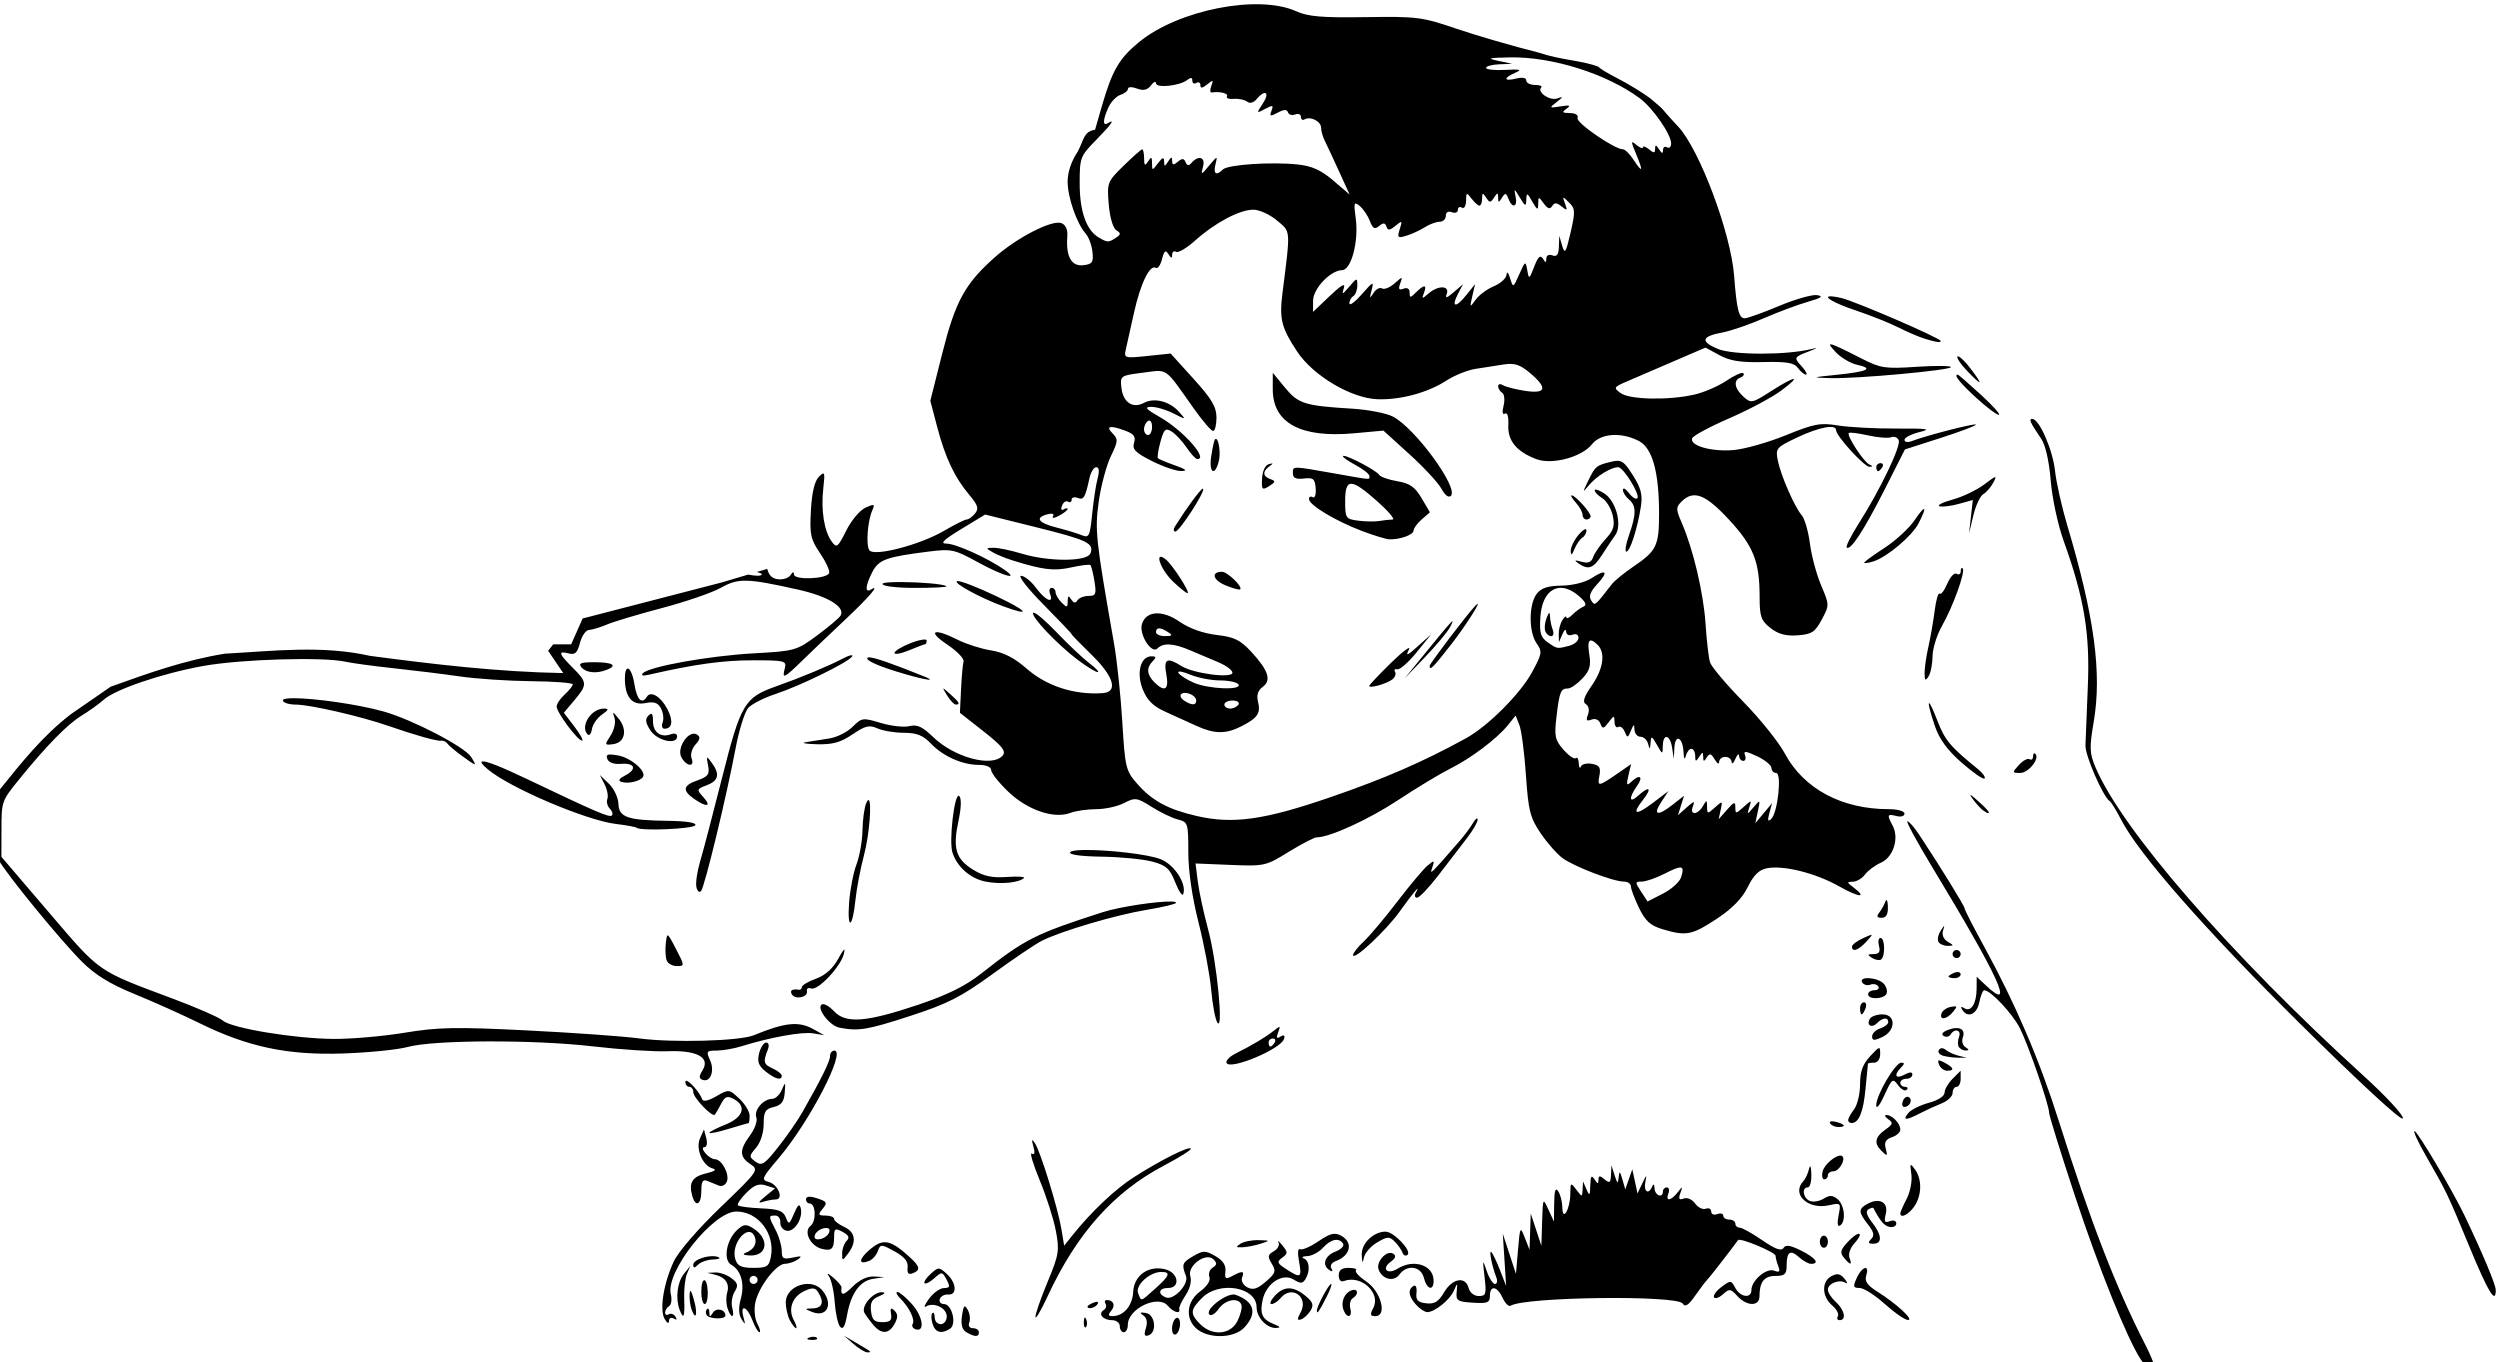 <?xml version="1.0" encoding="UTF-8"?>
<svg width="164.66mm" height="89.71mm" version="1.1" viewBox="0 0 164.66 89.71" xmlns="http://www.w3.org/2000/svg">
<g transform="translate(333.33 -176.61)">
<path transform="scale(.265)" d="m-875.34 679.55c-6.412-1.609-15.682-4.304-20.602-5.986-8.435-2.883-9.716-3.046-22.5-2.852-10.859 0.165-14.297-0.127-17.275-1.469-9.415-4.242-29.247-0.345-39.025 7.668-4.96 4.064-6.682 7.037-9.258 15.969l-1.676 5.811c-2.885 0.498-2.663 2.333-4.33 5.484-1.558 2.295-2.492 5.074-2.492 7.41 0 3.919 2.268 10.432 4.523 12.984 0.729 0.825 1.472 2.85 1.65 4.5 0.281 2.593-0.029 3.04-2.293 3.303-2.928 0.34-4.327-2.155-3.959-7.061 0.135-1.796-0.378-2.98-1.473-3.4-2.307-0.885-10.96 3.544-16.502 8.449-7.447 6.591-9.823 10.926-13.09 23.875l-2.984 11.834 1.709 6.5c2.013 7.654 4.324 12.544 7.977 16.885 2.164 2.572 2.425 3.428 1.424 4.635-0.675 0.814-1.602 1.48-2.061 1.48-0.459 0-2.992 1.264-5.629 2.811-5.984 3.51-17.439 6.489-18.574 4.83-0.884-1.291-0.442-7.23 0.738-9.924 0.697-1.589 0.51-1.661-1.713-0.648-1.372 0.625-3.517 3.187-4.768 5.691-2.096 4.197-2.38 4.41-3.613 2.723-1.866-2.552-2.702-7.79-2.098-13.148 0.47-4.17 0.381-4.41-1.094-2.936-1.061 1.061-1.733 3.895-1.978 8.354-0.33 5.982-0.073 7.185 2.264 10.609 1.449 2.124 2.473 4.347 2.275 4.939-0.5 1.499-8.729 1.831-8.748 0.354-0.01-0.735-0.324-0.669-0.863 0.182-0.466 0.735-1.922 1.186-3.234 1-1.333-0.188-2.163-0.975-2.541-2.555l-2.568 0.764c0.731 0.231 1.219 0.421 1.219 0.535 0 0.523-1.411 0.507-3.416 0.117l-6.656 1.978-34.463 8.928-2.857 6.43h-4.465l-1.25 1.607 3.75 5.535c-16.147-0.287-32.065-2.162-48.035-4.285-11.969-2.682-23.964-1.199-36.072-0.537-9.845 1.575-19.072 4.849-28.393 8.215l-9.82 6.785c-7.033 5.369-12.356 12.111-17.858 18.93 0 0-3.924 10.155-0.211 17.221 1.796 3.417 15.448 20.112 20.812 25.449 3.264 3.247 6.973 5.524 13 7.982 4.638 1.892 11.862 5.13 16.053 7.195 12.097 5.963 21.944 8.053 35.77 7.59 6.386-0.214 13.636-0.944 16.111-1.623 6.449-1.768 31.374-1.849 46-0.148 6.875 0.799 15.204 1.346 18.508 1.213 7.335-0.295 10.72 1.52 8.777 4.703-0.952 1.56-0.952 2.081 0 2.414v2e-3c1.949 0.682 3.054-2.242 1.848-4.891-1.004-2.204-0.877-2.391 1.645-2.391 1.504 0 4.307-0.49 6.229-1.09 7.056-2.203 14.993-3.636 17.707-3.195l2.787 0.453-2.719-1.508c-3.628-2.013-7.016-1.662-14.781 1.531-3.52 1.448-20.169 1.903-28.5 0.781-3.85-0.519-16.346-1.411-27.768-1.982-17.811-0.892-22.152-0.81-30.5 0.57-5.353 0.885-13.337 1.581-17.744 1.543-9.726-0.081-25.356-2.678-27.457-4.562-0.842-0.755-6.481-3.223-12.531-5.484-18.84-7.042-17.795-6.314-30.654-21.359l-11.846-13.859 0.016-6.67c0.017-7.174 0.017-7.176 4.494-12.695 6.669-8.222 11.893-13.559 15.346-15.676 2.004-1.229 4.479-3.001 5.5-3.939 2.854-2.622 14.535-6.596 24.846-8.455 9.339-1.684 29.698-2.291 35.299-1.053 1.65 0.365 7.05 1.097 12 1.625 4.95 0.528 12.375 1.446 16.5 2.041 4.125 0.595 12.112 1.125 17.75 1.178 5.638 0.052 10.25 0.409 10.25 0.795 0 0.386-0.9 1.516-2 2.512-1.1 0.995-2 2.343-2 2.994 0 1.447 5.187 8.418 6.301 8.469 0.441 0.02-0.395-1.53-1.855-3.445l-2.654-3.481 2.603-3.096c3.287-3.906 3.262-4.439-0.395-8.096-3.517-3.517-3.73-4.269-1.004-3.557 1.583 0.414 2.165-0.131 2.812-2.631 0.449-1.734 1.463-3.179 2.254-3.209 0.79-0.032 2.788-0.635 4.438-1.34 1.65-0.705 7.816-2.551 13.701-4.104 5.885-1.552 12.468-3.817 14.629-5.031 4.347-2.443 6.447-2.393 19.17 0.453 7.485 1.674 11.862 4.369 10.549 6.494-0.382 0.618-3.024 2.843-5.871 4.945-5.037 3.719-5.462 3.839-15.678 4.402-11.003 0.607-25.793 3.242-27.5 4.9-0.651 0.633-0.128 0.772 1.5 0.398 11.239-2.58 18.352-3.568 25.682-3.568 8.059 0 8.52 0.115 8.027 2-0.731 2.796-0.26 2.57 4.68-2.25 2.396-2.337 7.05-6.778 10.342-9.867 5.84-5.48 8.84-8.972 6.424-7.479-1.59 0.983-1.446-0.941 0.328-4.371 1.584-3.063 3.434-3.73 14.018-5.059 5.63-0.707 6.379-0.546 12.162 2.635 6.217 3.42 10.609 4.669 6.639 1.889-4.13-2.893-12.112-6.498-14.387-6.498-1.722 0-0.812-0.903 3.644-3.613l5.941-3.613 12.424 3.088c13.077 3.251 14.714 4.034 13.74 6.572-0.795 2.071-10.327 2.102-17.074 0.055-2.7-0.819-5.85-1.474-7-1.459-1.955 0.028-1.971 0.1-0.266 1.092 1.003 0.583 3.253 1.507 5 2.053 7.545 2.357 10.325 2.69 14.553 1.742 2.414-0.54 4.573-0.8 4.799-0.574 0.226 0.226 0.675 2.04 0.998 4.033 0.517 3.188 0.338 3.625-1.484 3.625-1.139 0-2.38 0.497-2.756 1.105-0.477 0.772-0.944 0.696-1.543-0.25-0.662-1.045-0.864-0.938-0.875 0.465-0.014 1.619-0.182 1.656-1.516 0.322-0.825-0.825-1.5-1.983-1.5-2.572 0-0.589-0.436-1.07-0.969-1.07-0.533 0-0.709 0.675-0.393 1.5 0.985 2.568-1.155 1.646-3.481-1.5-1.22-1.65-2.895-3-3.723-3s1.661 3.196 5.529 7.104c3.869 3.907 7.035 7.239 7.035 7.402 0 0.164 2.243 2.48 4.984 5.146 5.511 5.361 6.638 9.233 2.766 9.506-7.087 0.499-13.992-1.738-19.018-6.162-2.949-2.596-5.62-3.957-8.74-4.453-2.471-0.393-6.194-1.576-8.273-2.629-5.968-3.023-7.78-2.283-2.719 1.111 2.475 1.66 4.34 3.571 4.144 4.246-0.196 0.675-0.48 3.828-0.631 7.006l-0.275 5.777 5.881 4.619c4.639 3.645 5.643 4.906 4.758 5.973-2.542 3.063-12.019 0.546-17.332-4.604-2.632-2.551-3.955-3.158-5.851-2.682-1.348 0.338-4.55-0.015-7.113-0.787-4.479-1.348-4.752-1.311-7.008 0.945-1.291 1.291-3.862 2.594-5.711 2.894-1.849 0.301-4.486 0.719-5.861 0.93-1.375 0.211-0.2 0.445 2.611 0.52 3.992 0.106 5.944-0.429 8.918-2.447 3.178-2.156 4.2-2.405 6.186-1.5 1.308 0.596 4.271 1.09 6.582 1.102 3.229 0.013 4.783 0.627 6.703 2.652 3.012 3.177 7.847 5.33 11.969 5.33 1.811 0 3.031 0.519 3.031 1.291 0 0.71 1.912 3.126 4.25 5.367 4.768 4.572 11.359 6.82 15.443 5.268 1.34-0.51 4.23-0.926 6.422-0.926 2.192 0 5.307-0.684 6.924-1.52 2.762-1.428 3.175-1.371 6.867 0.959 2.161 1.364 5.089 2.772 6.51 3.129 2.489 0.625 2.584 0.922 2.584 8.109 0 4.7 0.943 11.182 2.549 17.518 1.402 5.532 2.813 13.037 3.135 16.68 0.322 3.643 1.002 7.3 1.514 8.125 1.634 2.636-0.091-15.03-2.246-23-1.115-4.125-2.283-9.527-2.594-12.002l-0.564-4.5 8.664 0.355c8.473 0.348 8.792 0.278 14.504-3.248 3.212-1.983 6.346-3.606 6.965-3.606 3.234 0 12.958-4.456 20.285-9.297 4.559-3.012 10.314-6.487 12.789-7.723 5.261-2.627 11.691-7.466 14.428-10.859l1.928-2.391 0.936 2.385c0.514 1.311 1.243 6.907 1.621 12.436 0.607 8.864 1.037 10.565 3.639 14.408 1.622 2.397 4.074 5.186 5.449 6.199 2.857 2.105 12.602 5.842 15.236 5.842 0.97 0 1.764 0.532 1.764 1.184 0 0.651 0.906 3.057 2.014 5.346 1.59 3.285 2.827 4.406 5.867 5.316 5.845 1.751 7.317 1.468 13.463-2.596 3.85-2.546 6.325-5.08 7.701-7.891 1.451-2.962 2.799-4.291 4.74-4.672 4.129-0.809 12.115 1.187 17.965 4.492 5.043 2.849 7.142 2.975 3.5 0.211-1.616-1.227-1.621-1.329-0.057-1.359 0.931-0.018 2.281-0.826 3-1.797 0.719-0.971 2.502-2.292 3.963-2.936 3.064-1.35 4.565-6.084 2.91-9.176-1.468-2.743-1.363-3.015 0.934-2.414 1.118 0.292 2 0.031 2-0.594 0-0.634-1.709-1.115-3.951-1.115-11.636 0-21.086-5.059-25.768-13.795-1.53-2.855-6.204-8.683-10.389-12.949-4.184-4.266-7.886-8.656-8.225-9.756-0.338-1.1-0.836-5.375-1.105-9.5-0.504-7.699-3.084-18.658-5.932-25.191-1.457-3.343-1.462-3.837-0.049-5.25 2.972-2.972 5.931-1.853 11.766 4.449 6.122 6.612 7.639 10.415 7.646 19.17 5e-3 4.971 0.341 5.94 2.701 7.797 1.955 1.538 3.809 2.038 6.75 1.822 3.503-0.257 4.318-0.788 5.988-3.908 1.92-3.587 1.919-3.643-0.145-8.5-1.143-2.689-2.398-7.364-2.791-10.389-0.392-3.025-1.294-6.175-2.004-7-1.811-2.105-5.222-9.895-5.977-13.65-0.608-3.025-0.413-3.254 4.863-5.75 5.457-2.582 9.619-3.351 9.619-1.779 0 1.423 7.102 9.183 8.328 9.1 0.853-0.058 0.841-0.212-0.041-0.57-1.363-0.553-5.731-7.239-5.125-7.846 0.215-0.215 2.366 0.051 4.781 0.594 2.415 0.543 5.008 0.75 5.762 0.461 0.754-0.289 1.595 0.059 1.869 0.773 0.569 1.482-4.737 12.514-9.934 20.654-1.926 3.018-3.276 5.71-3.002 5.984 0.902 0.902 4.314-4.316 9.434-14.426l5.041-9.953 9.01-2.897c4.955-1.593 8.835-3.069 8.623-3.281-0.369-0.368-12.318 2.714-15.996 4.127-0.962 0.37-1.75 0.218-1.75-0.336 0-0.554 1.688-1.421 3.75-1.928 3.068-0.753 2.022-0.912-5.75-0.873-5.225 0.026-11.75-0.32-14.5-0.77-4.411-0.721-5.942-0.435-13 2.436-4.4 1.79-10.25 3.446-13 3.68-5.443 0.462-10.89-1.08-10.279-2.912 0.211-0.632 4.311-2.852 9.113-4.932 4.802-2.08 10.606-5.162 12.896-6.846 5.424-3.989 3.824-3.946-2.426 0.064-4.701 3.017-4.939 3.062-6.838 1.344-2.242-2.029-2.553-4.094-0.717-4.75 0.686-0.246 1-0.721 0.693-1.057-0.306-0.336-2.179 0.491-4.16 1.838-1.982 1.347-5.556 2.899-7.943 3.449-6.419 1.48-16.127 1.293-18.381-0.355-1.828-1.336-1.751-1.481 1.559-2.904 1.915-0.824 7.091-3.051 11.502-4.951l8.02-3.455 3.481 1.887c2.639 1.431 5.268 1.845 10.883 1.709 5.87-0.142 7.655 0.163 8.611 1.471 0.664 0.908 1.565 1.65 2.002 1.65 0.437 0-0.023-0.904-1.022-2.008-2.068-2.285-2.052-2.314 2.006-3.867 1.886-0.722 2.071-0.911 0.5-0.51-6.137 1.567-19.63 1.566-23.383-2e-3 -4.426-1.849-4.077-3.121 1.121-4.084 2.069-0.383 6.687-1.969 10.262-3.523 3.575-1.554 8.525-3.404 11-4.109 3.347-0.954 3.938-1.378 2.307-1.652-1.206-0.203-5.472 1.009-9.48 2.693-4.008 1.684-7.852 3.061-8.539 3.061-1.447 0-1.989-2.174-2.621-10.5-0.809-10.665-8.582-31.43-13.895-37.121-5.831-6.245-2.271-3.029-6.953-7.049-1.827-1.368-5.458-3.585-8.07-4.926-2.612-1.341-4.75-2.644-4.75-2.894-3.682-1.532-9.667-1.727-14.836-3.527zm-7.162 1.166c10.473-0.185 23.972 4.073 32.203 10.158 3.239 2.395 7.797 8.96 7.797 11.23 0 0.869-0.45 1.303-1 0.963-0.55-0.34-1.008-0.03-1.016 0.689-0.011 0.951-0.28 0.901-0.984-0.189-0.761-1.178-0.973-1.207-0.984-0.129-0.012 1.106-0.306 1.133-1.516 0.129-0.825-0.685-1.5-0.91-1.5-0.5 0 0.41-0.72 0.148-1.6-0.582-1.463-1.214-1.467-1.012-0.051 2.377 1.803 4.315 1.547 4.72-0.758 1.203-0.901-1.375-2.055-2.5-2.564-2.5-2.08 0-11.669-6.589-11.279-7.75 0.255-0.76-0.495-1.256-1.914-1.264-1.923-0.013-2.07-0.202-0.834-1.078 1.157-0.82 0.818-0.953-1.48-0.58-2.85 0.462-2.894 0.416-1-1.057 1.739-1.352 1.757-1.463 0.156-0.908-1.854 0.642-5.099-1.606-3.961-2.744 0.341-0.34-0.357-0.619-1.549-0.619-1.192 0-2.166-0.498-2.166-1.107 0-0.683-0.96-0.867-2.5-0.48-3.112 0.781-3.272-0.143-0.25-1.443 1.802-0.775 1.304-0.917-2.5-0.711-2.612 0.142-4.75-0.084-4.75-0.5 0-0.416 1.462-0.816 3.25-0.889l3.25-0.131-3.5-0.736c-2.935-0.618-2.451-0.756 3-0.852zm-79.303 5.135c0.205 0.03 0.303 0.247 0.303 0.652 0 0.65 0.45 0.904 1 0.564 0.55-0.34 1-0.087 1 0.562 0 0.833 0.498 0.776 1.688-0.191 1.476-1.201 1.605-1.153 1.035 0.367-0.358 0.956-0.33 1.689 0.062 1.631 2.09-0.311 4.268 0.235 3.82 0.959-0.282 0.456 0.479 0.743 1.691 0.637 1.212-0.106 2.706 0.202 3.32 0.684 0.686 0.538 1.602 0.292 2.373-0.637 2.104-2.536 3.353-1.684 1.555 1.061-1.667 2.544-1.662 2.561 0.535 1.385 1.918-1.026 2.137-0.965 1.594 0.449-0.54 1.407-0.32 1.474 1.551 0.473 1.542-0.825 2.287-0.849 2.543-0.08 0.199 0.598 1.007 0.84 1.797 0.537 0.789-0.303 1.436-0.026 1.436 0.615 0 0.642 0.41 0.913 0.91 0.604 1.402-0.866 4.09 0.49 4.09 2.064 0 0.774 0.39 2.189 0.865 3.144 0.476 0.955 2.072 4.376 3.547 7.604l2.682 5.869-4.066-3.482c-3.016-2.581-5.29-3.612-8.797-3.988-6.514-0.699-17.42 0.023-18.631 1.234-1.66 1.66-2.445 1.131-1.852-1.25 0.547-2.193 0.508-2.186-1.541 0.25-2.085 2.478-2.098 2.48-1.527 0.207 0.594-2.366-1.272-2.805-3.006-0.707-0.533 0.645-1.011 0.541-1.348-0.293-0.4-0.992-0.847-1.021-1.924-0.127-1.088 0.903-1.407 0.855-1.418-0.209-0.012-1.078-0.223-1.049-0.984 0.129-0.862 1.333-0.974 1.333-1.016 0-0.036-1.147-0.393-1.045-1.516 0.439-1.453 1.921-1.469 1.921-1.484 0-0.013-1.619-0.176-1.691-0.984-0.439-0.784 1.213-0.973 1.069-0.984-0.75-8e-3 -1.238-0.222-2.25-0.475-2.25-0.253 0-2.33 1.833-4.617 4.074-4.058 3.978-4.148 4.208-3.701 9.592 0.267 3.214 1.046 5.897 1.867 6.426 1.202 0.774 1.189 1.053-0.09 1.893-1.843 1.21-2.067 1.207-4.25-0.064-3.087-1.798-4.75-6.507-4.75-13.449 0-6.386 0.146-6.777 4-10.709 3.938-4.017 4.965-5.476 3-4.262-1.329 0.821-1.265-0.823 0.152-3.934 0.633-1.39 1.984-2.792 3-3.115 1.017-0.323 1.848-0.991 1.848-1.486 0-0.513 0.966-0.544 2.242-0.072 1.616 0.598 2.582 0.381 3.467-0.781 0.675-0.886 1.241-1.127 1.26-0.535 0.038 1.275 5.932 0.65 7.781-0.824 0.429-0.342 0.742-0.499 0.947-0.469zm80.467 27.904c0.139 0.033 0.514 0.629 1.238 1.814 1.375 2.251 1.534 2.301 1.598 0.5 0.063-1.788 0.222-1.735 1.5 0.5 1.232 2.155 1.435 2.232 1.465 0.559 0.034-1.873 0.083-1.878 1.383-0.1 0.974 1.332 1.552 1.51 2.088 0.643 0.57-0.923 1.111-0.899 2.34 0.1 1.388 1.127 1.501 1.035 0.857-0.701-0.699-1.887-0.643-1.905 0.982-0.297 1.559 1.542 1.597 2.258 0.389 7.5-1.152 4.997-1.437 5.451-2.07 3.295l-0.734-2.5-0.1 2.719c-0.073 1.985-0.505 2.565-1.6 2.144-0.877-0.336-1.508-0.012-1.516 0.781-0.013 1.135-0.156 1.137-0.869 0.012-0.625-0.985-1.199-0.451-2.144 1.998-1.24 3.212-1.31 3.249-1.73 0.879-0.42-2.37-0.497-2.33-1.973 1-1.533 3.461-1.539 3.463-2.303 0.969-0.428-1.399-0.809-1.782-0.865-0.871-0.055 0.896-1.467 2.194-3.139 2.887-1.672 0.693-3.723 2.209-4.557 3.371-1.461 2.035-1.49 2.004-0.82-0.887l0.695-3-2.254 2.803c-2.6 3.235-3.76 2.959-1.961-0.467l1.227-2.336-2.314 2c-1.764 1.524-2.18 1.622-1.742 0.416 0.761-2.098-2.155-2.156-4.527-0.09-1.637 1.425-1.736 1.413-1.143-0.133 0.813-2.118 0.051-2.166-1.992-0.123-1.401 1.4-1.572 1.405-1.572 0.031 0-0.963-0.566-1.324-1.512-0.961-1.135 0.436-1.341 0.117-0.83-1.281 0.663-1.813 0.624-1.812-1.426-0.014-1.159 1.016-2.557 1.569-3.107 1.228-0.551-0.34-1.501 0.178-2.111 1.152-0.937 1.497-1.01 1.382-0.461-0.73 0.591-2.276 0.377-2.187-2.41 1-1.683 1.925-3.079 2.966-3.102 2.311-0.022-0.655 0.409-1.471 0.959-1.811 0.55-0.34 1-1.542 1-2.67 0-1.966-0.084-1.952-2.002 0.311-1.744 2.057-1.919 2.103-1.353 0.361l2e-3 2e-3c0.454-1.398-0.599-0.81-3.498 1.953l-4.148 3.953v-2.752c0-3.018 4.305-7.569 7.211-7.623 2.299-0.042 4.178-7.176 3.394-12.891-0.54-3.937-0.438-4.245 1.002-3.051 0.881 0.731 2.012 2.409 2.514 3.728 0.723 1.903 1.2 2.16 2.299 1.248 1.057-0.877 1.489-0.842 1.82 0.143 0.342 1.017 0.819 0.974 2.242-0.201 1.671-1.38 1.75-1.315 1.062 0.85-0.668 2.104-0.505 2.268 1.605 1.637 1.292-0.387 3.346-1.33 4.564-2.098 1.218-0.768 2.906-1.397 3.75-1.397 0.844 0 1.535-0.661 1.535-1.469 0-0.895 0.586-1.243 1.5-0.893 0.825 0.317 1.5 0.051 1.5-0.59 0-0.641 0.45-0.889 1-0.549 0.554 0.342 1.012-0.413 1.031-1.691 0.029-2.133 0.134-2.175 1.361-0.559 0.731 0.962 1.615 1.75 1.967 1.75 0.352 0 0.649-0.788 0.656-1.75 0.013-1.498 0.157-1.534 1-0.25 0.875 1.333 1.093 1.333 1.969 0 0.875-1.333 0.989-1.333 1.016 0 0.027 1.312 0.146 1.316 0.961 0.027 0.797-1.261 1.026-1.225 1.592 0.25 0.964 2.513 2.34 2.108 1.791-0.527-0.222-1.067-0.319-1.597-0.18-1.564zm-65.008 4.812c1.478 0 4.121 1.205 5.873 2.68 3.479 2.927 3.404 1.952 1.379 18.016-0.819 6.495-0.278 8.65 3.65 14.58 3.984 6.014 13.466 11.626 20.01 11.84 5.714 0.187 12.479-1.646 17.055-4.621 1.994-1.296 5.256-2.613 7.25-2.926 1.994-0.313 5.151-0.805 7.018-1.094 2.674-0.414 4.051 0.028 6.5 2.088 4.482 3.772 4.087 5.268-1.18 4.469-2.358-0.358-4.833-0.988-5.5-1.4-0.667-0.412-1.213-0.3-1.213 0.25 0 0.55 0.452 1.28 1.004 1.621 0.552 0.341 0.711 1.784 0.354 3.207-0.406 1.616-0.274 2.358 0.35 1.973 0.601-0.372 0.928 0.758 0.824 2.844-0.194 3.884 2.045 6.611 6.953 8.471 3.914 1.483 11.305-0.488 13.838-3.691 2.16-2.731 7.255-3.092 11.641-0.824 3.387 1.751 5.037 7.692 5.037 18.133 0 7.856-0.634 9.185-6.189 12.959-2.37 1.61-4.836 3.603-5.479 4.428-4.426 5.681-4.261 5.55-5.215 4.1-0.642-0.977-0.206-2.171 1.445-3.951 2.974-3.208 2.357-3.981-1.277-1.6-1.632 1.07-4.72 1.847-7.49 1.887-3.487 0.051-5.106 0.589-6.223 2.066-1.976 2.618-1.982 9.463-0.01 12.279 1.45 2.07 1.369 2.575-1.141 7.186-2.944 5.41-10.969 13.426-16.453 16.434-10.672 5.853-20.065 9.94-33.467 14.562h-2e-3c-16.623 5.733-24.417 6.831-33.5 4.713-7.112-1.658-10.995-3.768-14.693-7.981-2.843-3.238-3.026-3.991-3.709-15.301-0.395-6.543-1.31-15.27-2.033-19.395-4.603-26.252-4.826-28.32-3.82-35.486 0.545-3.886 1.892-8.929 2.992-11.207 1.825-3.778 1.862-4.28 0.418-5.725-1.83-1.83-0.53-2.056 3.348-0.582 1.996 0.76 2.483 1.471 2.012 2.955-0.504 1.589 0.321 2.433 4.4 4.5 2.761 1.399 6.047 2.523 7.303 2.5 1.677-0.032 1.267-0.407-1.541-1.408-2.103-0.75-4.003-1.542-4.223-1.762-0.219-0.219 0.057-2.052 0.615-4.074 0.883-3.199 1.247-3.53 2.807-2.557 0.985 0.615 2.655 2.405 3.709 3.978 1.054 1.573 2.253 2.863 2.666 2.863 2.814 0.011-3.55-7.143-9.256-10.404-3.593-2.053-4.033-2.569-2.195-2.58 1.265-7e-3 3.74 0.725 5.5 1.625 3.198 1.636 3.199 1.635 1.377-0.41-2.323-2.608-6.15-3.579-8.709-2.209-2.792 1.494-5.196-0.129-5.596-3.779-0.325-2.969-0.243-3.024 5.361-3.725 6.347-0.793 5.179-1.62 12.676 8.967 2.149 3.035 4.287 5.519 4.75 5.519s0.842-1.499 0.842-3.33c0-2.646-1.169-4.622-5.695-9.623l-5.693-6.291-5.82 0.607c-5.64 0.589-5.807 0.54-5.324-1.627 0.274-1.23 1.2-5.381 2.057-9.225 1.611-7.225 3.934-11.966 5.414-11.051 0.467 0.289 1.154-0.686 1.525-2.166 0.53-2.111 0.871-2.38 1.59-1.244 0.686 1.085 0.92 1.119 0.932 0.139 8e-3 -0.72 0.447-1.041 0.975-0.715 0.528 0.326 2.665-0.941 4.75-2.816 4.888-4.396 11.044-7.658 14.449-7.658zm143.24 21.545c-1.476 0.123 1.12 1.694 6.35 3.447 3.712 1.244 8.55 3.172 10.75 4.285s5.125 2.367 6.5 2.787c3.008 0.918 4 1.057 4 0.562 0-0.686-21.388-9.926-24.713-10.676-1.45-0.327-2.395-0.447-2.887-0.406zm0.285 11.922c-0.498-7e-3 0.032 0.669 1.219 1.932 1.29 1.374 3.673 2.788 5.293 3.144 4.259 0.935 2.732 1.701-4.951 2.484-6.381 0.651-6.476 0.697-1.746 0.838 6.648 0.198 30.537-1.998 30.064-2.764-0.205-0.331-4.128-0.347-8.719-0.037-7.589 0.513-8.799 0.333-13.346-1.986-4.835-2.466-7.175-3.603-7.814-3.611zm31.66 2.981c-0.071-0.012-0.125-2e-3 -0.162 0.035-0.296 0.296 0.751 1.883 2.326 3.527 3.827 3.994 4.193 3.777 0.902-0.537-1.295-1.698-2.57-2.939-3.066-3.025zm-170.35 4.096v4.094c0 8.396 6.941 12.151 20.217 10.939l7.283-0.666 6.506 5.904c3.578 3.247 7.146 7.101 7.93 8.564 0.868 1.621 1.783 2.301 2.344 1.74 1.974-1.974-8.926-16.852-14.432-19.699-1.624-0.84-6.192-1.723-10.15-1.963-11.761-0.714-13.349-1.211-16.656-5.223zm170.27 0.457c-1.113 0 0.433 1.958 4.463 5.658 2.6 2.388 5.179 4.342 5.732 4.342 0.553 0-1.454-2.25-4.461-5-3.007-2.75-5.588-5-5.734-5zm18.492 10.998c-0.919 0-0.515 0.897 2.262 5 1.03 1.522 1.941 5.566 2.33 10.334 0.355 4.353 1.784 11.017 3.217 15 5.105 14.188 6.574 23.031 6.004 36.166-0.286 6.6-0.552 13.213-0.59 14.695-0.065 2.509 4.369 12.684 6.016 13.805 0.404 0.275 1.659 2.3 2.787 4.5 4.427 8.635 20.621 27.108 44.576 50.85 14.884 14.751 25.253 24.312 25.516 23.525 0.249-0.746-4.104-5.457-9.967-10.789-32.913-29.929-60.036-61.179-66.477-76.594-1.431-3.426-1.483-4.848-0.402-11.166 2.079-12.152 0.183-26.224-6.6-48.971-1.336-4.48-2.694-10.555-3.018-13.5-0.576-5.245-3.922-12.855-5.654-12.855zm-219.56 0.42c0.455-0.088 0.799 0.531 0.799 1.522 0 1.132-0.45 2.061-1 2.061s-1-0.649-1-1.441c0-0.792 0.45-1.719 1-2.059 0.069-0.043 0.136-0.069 0.201-0.082zm16.713 4.555c-0.096-0.025-0.196 0.015-0.297 0.133-0.184 0.216-0.594 2.082-0.912 4.144-0.643 4.164 0.895 5.187 1.883 1.252 0.498-1.984-9.4e-4 -5.353-0.674-5.529zm31.705 4.207c-0.085-2e-3 -0.144 0.011-0.176 0.043-0.2 0.2 1.192 1.204 3.096 2.228 1.903 1.025 3.461 2.242 3.461 2.705 0 1.035 1.04 1.11-9-0.658-10.422-1.836-10-1.838-10 0.072 0 1.123 0.778 1.48 2.725 1.25 2.348-0.277 2.754 0.061 2.941 2.451 0.12 1.529-0.205 2.512-0.725 2.191-0.518-0.32-0.941-0.111-0.941 0.465 0 1.458 6.448 5.36 13 7.865v-2e-3c3.025 1.157 6.175 2.12 7 2.143 2.675 0.069 6-1.141 6-2.184 0-0.559 0.913-1.809 2.029-2.777l2.029-1.76-2.082-3.527c-1.643-2.785-2.911-3.67-6.023-4.195-2.168-0.366-4.2-1.082-4.516-1.592-0.657-1.063-7.543-4.688-8.818-4.719zm68.131 1.232c-0.432-0.014-0.922 0.068-1.522 0.211-3.807 0.91-4.049 1.107-5.795 4.689-1.518 3.115-1.514 3.138 0.256 1.053 1.863-2.195 5.426-4.365 7.164-4.365 1.299 0 5.554 6.924 4.75 7.729-0.343 0.343-1.28-0.243-2.082-1.303-0.802-1.06-1.471-1.419-1.49-0.799-0.018 0.62 0.644 1.688 1.469 2.373 1.88 1.561 1.891 3.639 0.045 8.873-0.801 2.269-1.098 4.127-0.66 4.127 0.907 0 2.747-5.717 3.609-11.211 0.457-2.914 0.034-4.579-1.977-7.764-1.686-2.67-2.47-3.571-3.768-3.613zm65.309 0.588c-0.582 0-1.059 0.45-1.059 1 0 0.55 0.199 1 0.441 1 0.243 0 0.719-0.45 1.059-1 0.34-0.55 0.141-1-0.441-1zm-151.2 0.082c-0.125-0.011-0.41 0.05-0.857 0.172-0.876 0.238-1.568 1.707-1.662 3.529-0.146 2.834 0.016 3.013 1.748 1.932 1.638-1.023 1.685-1.269 0.336-1.742-1.929-0.677-2.031-1.942-0.258-3.188 0.665-0.467 0.901-0.685 0.693-0.703zm-43.73 0.918c0.703 0 0.825 0.976 0.344 2.75-0.41 1.512-1.021 5.498-1.357 8.857-0.563 5.614-0.775 6.04-2.613 5.285-1.1-0.452-3.913-1.303-6.25-1.895-4.575-1.157-5.458-2.45-2.248-3.289 1.197-0.313 1.751-0.118 1.379 0.484-0.357 0.578 0.281 0.522 1.498-0.129 1.166-0.624 2.121-1.372 2.121-1.66 0-0.288-0.445-0.248-0.988 0.088-0.566 0.35-0.736-0.05-0.396-0.936 0.326-0.85 0.998-1.296 1.49-0.992 0.492 0.304 0.895 0.091 0.895-0.475 0-0.565 0.672-0.77 1.492-0.455 1.518 0.583 1.875-0.011 2.943-4.885 0.331-1.512 1.092-2.75 1.691-2.75zm223.36 2.482c-0.307 0.062-1.119 0.646-2.635 1.793-1.845 1.397-5.38 3.092-7.856 3.768-2.475 0.675-3.965 1.421-3.311 1.656 0.655 0.235 2.793-0.014 4.75-0.555l3.559-0.984-0.949 8.34 1.076-4.5c0.592-2.475 1.7-4.857 2.463-5.293 0.763-0.436 1.891-1.734 2.506-2.883 0.505-0.944 0.703-1.404 0.396-1.342zm-159.95 1.645c1.182 9e-3 3.183 1.466 6.455 4.373 2.787 2.475 4.489 4.502 3.783 4.514-0.706 8e-3 -2.183 0.169-3.283 0.359s-3.462 0.154-5.25-0.078c-3.115-0.405-3.25-0.607-3.25-4.859 0-2.881 0.363-4.318 1.545-4.309zm-36.959 1.221c-0.667 0.265-3.929 4.693-6.885 9.383-0.44 0.698-0.396 1.27 0.1 1.27 1.01 0 7.498-10.035 6.885-10.648-0.021-0.021-0.055-0.021-0.1-4e-3zm97.609 0.213c-0.126 0.011-0.195 0.068-0.195 0.176 0 0.43 0.86 1.319 1.91 1.975 1.051 0.656 2.22 2.606 2.6 4.332 0.555 2.526 0.21 3.658-1.764 5.797-1.349 1.462-2.741 3.478-3.094 4.479-0.468 1.328-1.251 1.647-2.897 1.184-1.764-0.496-1.929-0.406-0.756 0.416 2.451 1.716 3.689 1.261 5.879-2.168 1.142-1.788 2.599-3.965 3.24-4.838 1.792-2.441 0.257-8.435-2.647-10.338-1.02-0.668-1.901-1.047-2.277-1.014zm-5.889 1.44c-0.339 0 0.129 0.822 1.039 1.828 0.91 1.006 1.654 2.356 1.654 3 0 0.644 0.45 1.172 1 1.172s1-0.366 1-0.812c0-0.971-3.815-5.188-4.693-5.188zm87.5 3.391c-0.305 0.104-1.084 1.023-2.285 2.791-1.363 2.005-4.738 5.111-7.5 6.9-2.762 1.79-5.021 3.433-5.021 3.652 0 0.219 1.012 0.085 2.25-0.301 3.409-1.062 9.625-6.294 11.279-9.492 1.279-2.474 1.67-3.685 1.277-3.551zm-84.008 5.023c-0.312-0.067-1.021 0.472-1.832 1.445-1.082 1.298-1.938 3.098-1.904 4 0.045 1.176 0.31 1.033 0.932-0.508 0.477-1.181 1.347-2.445 1.936-2.809 0.589-0.364 1.056-1.198 1.037-1.853-5e-3 -0.164-0.064-0.253-0.168-0.275zm-105.59 6.852c-1.184-0.073 0.37 3.672 3.039 6.191 1.788 1.688 3.413 2.973 3.613 2.857 0.564-0.326-3.706-6.941-5.375-8.326-0.585-0.485-1.004-0.706-1.277-0.723zm199.09 2.801c-0.178 8e-3 -0.305 0.321-0.305 0.826 0 0.674-0.459 0.942-1.02 0.596-0.56-0.346-1.603 0.759-2.316 2.457-0.714 1.698-1.572 2.813-1.906 2.478-0.335-0.335-0.889 1.571-1.232 4.234-0.344 2.663-1.052 6.727-1.574 9.033-0.523 2.306-0.943 5.231-0.936 6.5 0.012 1.857 0.204 2.016 0.984 0.809 0.533-0.825 0.981-3.075 0.996-5 0.015-1.925 1.08-5.341 2.367-7.592 2.695-4.712 5.868-13.511 5.135-14.244-0.068-0.068-0.134-0.1-0.193-0.098zm-183.9 0.934c-2.801 0-2.312 2.033 0.801 3.336 1.813 0.758 3.479 1.221 3.705 1.027 0.714-0.611-3.161-4.363-4.506-4.363zm-65.834 2.318c-1.159 0.396 5.63 4.114 11.375 6.231 7.301 2.689 6.27 1.26-1.875-2.602-4.636-2.198-8.911-3.83-9.5-3.629zm-13.801 0.229c-2.674-0.013-4.769 0.125-4.769 0.469 0 0.565 3.477 0.984 8.166 0.984 4.492 0 7.979-0.178 7.75-0.395-0.631-0.597-6.69-1.037-11.146-1.059zm163.57 1.451c0.174-0.011 0.351-9e-3 0.531 2e-3 1.31 0.083 2.768 0.753 4.268 2.064 1.645 1.438 1.977 2.222 1.094 2.588-0.697 0.289-1.935 1.193-2.75 2.008-0.815 0.815-1.49 1.112-1.498 0.66-8e-3 -0.452-0.451-0.145-0.984 0.68-0.533 0.825-0.944 2.4-0.914 3.5l0.055 2 0.859-2c0.473-1.1 0.891-1.391 0.93-0.645 0.041 0.781 0.703 1.114 1.57 0.781 0.878-0.337 1.5-0.014 1.5 0.777 0 0.743-1.012 1.624-2.25 1.955-3.06 0.82-3.026 0.824-5.416-0.85-1.732-1.213-2.06-2.329-1.816-6.195 0.287-4.554 2.208-7.168 4.822-7.326zm-20.393 3.978c-0.066-0.032-0.272 0.128-0.645 0.523-2.174 2.305-11.303 14.332-11.303 14.891 0 1.268 0.834 0.445 5.201-5.141 3.394-4.34 7.104-10.1 6.746-10.273zm-110.38 2.176c-0.038 1e-3 -0.067 0.013-0.088 0.033-0.762 0.762 5.958 7.864 11.102 11.73 2.155 1.62 4.353 2.978 4.885 3.016 0.532 0.038-0.368-0.945-2-2.182-1.632-1.237-5.311-4.705-8.176-7.707-2.686-2.815-5.152-4.912-5.723-4.891zm128.14 0.096c-0.13 0.05-0.332 0.463-0.645 1.252-0.435 1.1-0.58 2.562-0.322 3.25 0.258 0.687 0.919 1.25 1.469 1.25 0.55 0 0.726-0.712 0.393-1.582s-0.639-2.333-0.678-3.25c-0.028-0.658-0.086-0.97-0.217-0.92zm-97.74 0.084c-1.672 0.097-2.937 0.977-3.459 2.623-0.809 2.55 2.354 7.577 3.836 6.096 1.454-1.454 3.961-1.315 8.117 0.449 1.944 0.825 5.108 2.166 7.033 2.982 1.925 0.816 3.5 1.983 3.5 2.594 0 1.492-9.748 0.21-12.715-1.672-3.571-2.265-4.444-1.773-3.719 2.096 0.717 3.822-0.389 4.533-2.994 1.928-1.879-1.879-2.003-3.599-0.373-5.229 0.933-0.933 0.859-1.199-0.338-1.199-2.718 0-3.793 4.113-2.15 8.23 1.083 2.715 2.553 4.168 5.627 5.557 2.289 1.034 5.737 2.601 7.662 3.482 4.548 2.083 7.367 2.104 11.299 0.09 3.993-2.046 4.772-3.23 4.039-6.152-0.388-1.545-3e-3 -2.733 1.164-3.586 2.244-1.641 1.459-4.084-2.799-8.709-2.746-2.983-4.205-3.693-8.658-4.221-3.355-0.397-6.779-1.623-9.17-3.279-2.151-1.491-4.231-2.177-5.902-2.08zm73.719 1.965c-0.197-0.108-1.946 1.985-6.609 7.703l-5.301 6.5 5.115-5.326c2.813-2.929 5.616-6.304 6.231-7.5 0.424-0.825 0.654-1.328 0.564-1.377zm-72.918 1.762c0.508 0 1.257 0.315 2.227 0.941 1.213 0.784 1.069 0.973-0.75 0.984-1.238 8e-3 -2.25-0.434-2.25-0.984 0-0.626 0.266-0.941 0.773-0.941zm67.658 1.441-3.346 3c-2.661 2.387-3.118 2.562-2.238 0.859 0.608-1.177-1.359 0.264-4.371 3.205-3.012 2.941-5.477 5.549-5.477 5.797 0 0.695 4.347-0.531 5.738-1.619 0.683-0.533 0.986-1.38 0.676-1.881-0.31-0.501-0.05-0.788 0.578-0.637 0.628 0.151 2.784-1.75 4.791-4.225zm-126.12 1.336c-0.721 0.038-1.94 0.354-3.314 0.895-2.2 0.864-4 1.96-4 2.434 0 0.474 1.629 0.18 3.621-0.652 1.992-0.832 3.792-1.512 4-1.512s0.379-0.414 0.379-0.92c0-0.19-0.253-0.267-0.685-0.244zm165.76 0.23c0.382-0.019 0.955 0.361 1.725 1.131 1.963 1.963 1.375 5.94-1.488 10.072-1.969 2.841-2.362 4.08-1.467 4.633 0.719 0.445 0.932 1.514 0.516 2.6-0.544 1.418-0.341 1.702 0.883 1.232 0.959-0.368 1.833 0.022 2.201 0.98 0.535 1.395 0.787 1.357 2.051-0.312 1.356-1.792 1.442-1.797 1.473-0.094 0.018 0.995 0.433 1.56 0.926 1.256 0.492-0.304 1.216 0.23 1.607 1.189 0.652 1.597 0.782 1.576 1.535-0.256 0.7-1.702 0.833-1.74 0.893-0.25 0.039 0.963 0.713 1.75 1.498 1.75 0.785 0 1.631 0.788 1.883 1.75 0.388 1.484 0.481 1.446 0.609-0.25 0.137-1.81 0.287-1.762 1.58 0.5 1.411 2.468 1.431 2.472 1.465 0.25 0.05-3.183 1.818-2.801 2.318 0.5l0.418 2.75 0.148-2.809c0.187-3.514 2.107-2.566 2.266 1.119 0.073 1.693 0.287 2.041 0.574 0.939 0.252-0.962 0.875-1.75 1.385-1.75s0.934 0.788 0.941 1.75c0.013 1.496 0.156 1.532 0.984 0.25 0.862-1.333 0.974-1.333 1 0 0.025 1.235 0.184 1.258 0.898 0.131 0.701-1.106 1.078-1.01 1.955 0.5 0.598 1.028 1.1 1.309 1.115 0.621 0.017-0.688 0.706-1.252 1.531-1.252s1.532 0.564 1.57 1.252c0.039 0.687 0.457 0.348 0.93-0.752 0.473-1.1 0.891-1.438 0.93-0.75 0.039 0.688 0.506 1.25 1.039 1.25 0.533 0 0.725-0.633 0.428-1.408-0.435-1.132 0.153-1.083 2.998 0.25 1.947 0.912 3.553 2.223 3.572 2.91 0.018 0.687 0.545 1.25 1.172 1.25 1.462 0 0.402 9.884-1.225 11.422-0.843 0.797-0.962 0.428-0.463-1.422v-2e-3l0.674-2.5-4.176 5 0.645-3c0.628-2.921 0.599-2.948-1.057-1-1.643 1.933-1.68 1.935-1.076 0.057 0.609-1.895 0.574-1.899-1.418-0.096-1.921 1.739-2.043 1.744-2.043 0.084 0-1.497-0.317-1.405-2.076 0.596l-2.076 2.359 0.508-2.342c0.488-2.256 0.436-2.278-1.424-0.596-1.843 1.668-1.931 1.662-1.961-0.156-0.028-1.773-0.102-1.785-1.051-0.156-1.308 2.245-3.342 2.292-2.484 0.057 0.549-1.431 0.312-1.392-1.525 0.25l-2.176 1.943 0.754-2.418 0.754-2.416-2.756 2.166c-3.783 2.975-5.076 2.718-2.92-0.582l1.797-2.75-3.746 2.852c-4.397 3.345-5.502 3.043-2.559-0.699 2.325-2.956 1.591-3.552-1.23-0.998-2.236 2.023-2.394 0.599-0.271-2.432 1.673-2.388 0.697-3.026-1.486-0.973-1.094 1.029-1.208 0.745-0.654-1.6l0.672-2.85-2.793 1.936c-5.378 3.725-5.626 3.775-5.096 1 0.396-2.073 0.049-2.647-1.82-3.004-1.27-0.243-2.515 0.055-2.766 0.662-0.251 0.608-0.492 0.244-0.535-0.811-0.043-1.054-0.37-1.624-0.727-1.268-0.357 0.357-1.731-0.581-3.053-2.084-2.137-2.43-2.33-3.34-1.75-8.232 0.737-6.22 1.053-7 2.836-7 0.697 0 2.307-1.108 3.578-2.461 1.84-1.958 2.195-3.184 1.738-6-0.373-2.297-0.262-3.439 0.375-3.471zm-183.74 3.668c-0.339-3e-3 -1.081 0.267-2.043 0.771-3.627 1.902-10.508 4.767-16.797 6.994-7.768 2.751-8.708 4.349-13.326 22.625-2.276 9.006-4.739 18.398-5.475 20.873-0.735 2.475-1.151 5.337-0.924 6.357 0.227 1.023 0.747 1.471 1.156 1 0.888-1.022 6.305-23.389 8.553-35.32 0.877-4.655 2.304-9.25 3.172-10.209 0.868-0.959 3.888-2.501 6.711-3.426 6.111-2.002 18.227-7.936 19.106-9.357 0.128-0.207 0.07-0.307-0.133-0.309zm4.348 0.527c-0.188-3e-5 -0.315 0.031-0.377 0.094-0.667 0.667 3.071 2.279 9.69 4.176 5.083 1.457 7.509 1.74 4.5 0.525-8.058-3.252-12.494-4.795-13.812-4.795zm-68.127 1.213c-3.479-0.019-4.203 0.249-3.373 1.25 1.138 1.371 3.686 1.645 6.231 0.668 2.849-1.093 1.657-1.892-2.857-1.918zm8.18 1.572c-0.42-0.033-0.74 0.762-0.74 2.518 0 4.547 1.817 6.721 5.072 6.07 2.193-0.439 3.132-0.122 3.904 1.32 0.559 1.044 0.744 2.608 0.412 3.473-0.332 0.865-0.131 1.572 0.445 1.572 1.956 0 2.253-1.932 0.744-4.85-1.615-3.122-4.144-4.663-5.105-3.107-1.245 2.014-2.473 0.803-3.088-3.043-0.4-2.498-1.105-3.91-1.645-3.953zm137.08 0.744c0.457-0.019 1.41 0.241 2.615 0.744 1.928 0.805 5.291 1.465 7.477 1.465 2.185 0 4.252 0.45 4.592 1 0.923 1.493-7.449 1.161-11.131-0.441-1.722-0.749-3.426-1.841-3.787-2.426-0.136-0.219-0.04-0.33 0.234-0.342zm-58.654 4.232c-0.095 0.043 0.249 0.606 0.938 1.727 0.76 1.238 1.723 2.25 2.141 2.25 1.206 0 0.908-0.558-1.383-2.596-1.067-0.949-1.6-1.424-1.695-1.381zm60.049 1.08c1.187 2e-3 2.787 0.899 2.789 1.865-1e-3 1.268-1.036 1.294-2.971 0.07-0.808-0.512-1.166-1.236-0.793-1.609 0.229-0.229 0.579-0.327 0.975-0.326zm-221.54 1.316c-1.659 3e-3 -2.674 0.172-2.674 0.543 0 0.57 1.462 1.038 3.25 1.049 3.538 0.013 16.17 2.923 22.98 5.295 6.637 2.311 12.183 3.864 13.158 3.686 0.488-0.09 1.164 0.228 1.5 0.707 0.337 0.479 1.961 1.852 3.611 3.053 3.709 2.699 3.807 2.712 2.289 0.281-1.579-2.528-14.674-9.331-21.789-11.32-6.57-1.837-17.348-3.302-22.326-3.293zm233.38 0.58c1.133 0 1.781 0.45 1.441 1-0.34 0.55-1.266 1-2.059 1s-1.441-0.45-1.441-1c0-0.55 0.926-1 2.059-1zm173.12 0.654c-0.311-0.124 0.116 1.869 1.412 5.674 1.123 3.296 3.108 6.006 6.697 9.146 2.806 2.454 5.35 4.214 5.654 3.908 0.304-0.305-0.449-1.367-1.672-2.359-6.876-5.575-8.186-7.145-10.086-12.094-1.075-2.801-1.764-4.179-2.006-4.275zm-329.39 1.346c-3.204 0-6 4.442-4.045 6.428 0.412 0.419 0.893-0.177 1.068-1.324 0.175-1.147 1.288-2.766 2.473-3.596 1.712-1.199 1.816-1.508 0.504-1.508zm2.377 1.082c-0.136-0.014-0.012 0.427 0.27 1.309 0.332 1.04-0.115 2.987-0.994 4.328-1.543 2.355-1.517 2.428 0.729 2.109 2.874-0.407 3.517-3.585 1.281-6.336-0.755-0.929-1.15-1.397-1.285-1.41zm9.424 0.229c-0.177-0.039-0.42 0.113-0.744 0.438-0.865 0.865-0.735 1.778 0.523 3.699 1.692 2.583 6.625 3.659 6.625 1.445 0-0.609-0.675-0.848-1.5-0.531-2.513 0.965-4.5-0.436-4.5-3.17 0-1.22-0.11-1.816-0.404-1.881zm10.518 4.922c-1.914 0.077-4.156 3.82-3.064 5.859 1.247 2.331 3.413 2.556 2.533 0.264-0.349-0.909 0.081-2.432 0.959-3.402 1.212-1.339 1.297-1.935 0.361-2.514-0.249-0.154-0.516-0.218-0.789-0.207zm333.24 4.885c-0.208-0.022-0.355 0.27-0.355 0.775 0 0.675-0.391 0.984-0.867 0.689-0.476-0.294-1.671 0.354-2.654 1.441-1.728 1.909-1.716 1.977 0.332 1.977 2.07 0 4.924-3.6 3.769-4.754-0.08-0.08-0.155-0.122-0.225-0.129zm-354.13 0.299c-0.742 0.044-0.853 0.387-0.576 1.107 0.343 0.893 1.658 1.362 3.4 1.215 3.471-0.293 4.037 1.348 1 2.898-1.515 0.773-1.8 1.279-0.889 1.586 1.616 0.543 4.687-0.168 5.35-1.24 0.887-1.435-2.982-4.76-6.215-5.34-0.952-0.171-1.625-0.253-2.07-0.227zm24.244 0.785c-0.12 0.09-0.017 0.713 0.217 1.938 0.421 2.2 0.021 2.768-2.594 3.68-3.662 1.277-3.893 2.507-0.869 4.625 3.113 2.18 4.435 1.94 2.301-0.418-1.731-1.913-1.706-2.007 0.844-2.977 2.949-1.121 3.305-2.747 1.227-5.59-0.662-0.905-1.005-1.348-1.125-1.258zm-55.883 0.934c-0.543 0.095-0.09 0.76 1.41 2.008 5.568 4.632 24.448 12.66 31.832 13.537 2.57 0.305 4.859 0.727 5.088 0.938 0.938 0.861 14.013 0.307 14.584-0.617 0.389-0.629-2.096-1.036-6.691-1.1-10.208-0.139-12.285-0.855-12.41-4.269-0.056-1.529-1.119-3.758-2.363-4.955l-2.262-2.176 1.19 2.328c0.654 1.28 0.966 2.912 0.691 3.627s-4e-4 1.798 0.607 2.406c0.608 0.608 0.84 1.371 0.514 1.697-0.587 0.587-3.774-0.782-21.418-9.199-6.195-2.955-9.866-4.382-10.772-4.225zm369.91 8.352c-0.197-0.067-9e-3 0.275 0.533 1.014 0.808 1.1 1.921 2.33 2.471 2.734 0.55 0.404 1.112 0.739 1.25 0.75 0.723 0.044-0.023-0.879-2.471-3.061-1.004-0.895-1.586-1.371-1.783-1.438zm-251.49 0.164c-1.123-0.315-2.482 11.287-1.584 14.115 1.143 3.6 4.516 6.538 8.328 7.252 3.732 0.699 8.113 0.284 9.447-0.896 0.386-0.342-1.517-0.465-4.229-0.275-3.745 0.262-5.777-0.18-8.453-1.834-4.277-2.643-5.057-5.282-3.588-12.131 0.696-3.245 0.766-5.582 0.186-6.162-0.036-0.036-0.071-0.058-0.107-0.068zm-22.418 1.086c-0.15-0.042-0.346 0.191-0.592 0.764-0.473 1.1-0.891 4.127-0.93 6.729-0.039 2.601-0.712 6.426-1.496 8.5-0.785 2.074-1.611 6.375-1.836 9.557-0.493 6.974 0.874 6.299 1.59-0.785 0.278-2.75 1.217-7.683 2.088-10.961 1.431-5.388 1.984-13.577 1.176-13.803zm151.25 4.578c-0.025-7e-3 -0.053-6e-3 -0.084 2e-3 -0.209 0.053-0.556 0.444-0.939 1.105-0.614 1.058-2.123 3.083-3.356 4.5-7.305 8.402-7.47 8.564-6.783 6.578 0.632-1.827 0.534-1.872-1.127-0.52-1 0.815-4.407 4.865-7.57 9-3.163 4.135-6.929 8.61-8.369 9.943-1.44 1.333-2.617 2.831-2.617 3.328 0 1.607 8.238-6.095 11.645-10.887 3.285-4.616 5.336-7.011 3.957-4.615-0.396 0.688-0.257 1.25 0.309 1.25 0.565 0 2.954-2.512 5.309-5.58 2.355-3.068 5.519-7.185 7.031-9.148 1.512-1.964 2.734-4.066 2.719-4.672-5e-3 -0.17-0.049-0.263-0.123-0.285zm106.93 0.691c-0.397-4e-3 2.34 5.055 6.082 11.242 16.861 27.879 20.751 36.43 13.455 29.576l-2.314-2.174-0.016 2.924c-0.019 3.725-1.375 5.919-3.027 4.898-0.825-0.51-1.017-0.381-0.553 0.371 1.345 2.176 3.641 1.178 4.246-1.846 0.33-1.65 0.881-2.996 1.225-2.996 1.59 6e-3 7.106 5.897 8.891 9.496 2.193 4.422 7.234 19.026 7.234 20.955 0 0.674 2.885 9.959 6.41 20.635 5.973 18.086 12.939 35.402 16.357 40.66 1.48 2.277 3.232 3.007 3.232 1.346 0-0.498-0.887-2.635-1.971-4.75-7.405-14.447-13.63-30.516-21.523-55.551-4.862-15.421-10.878-29.471-18.789-43.895-2.595-4.731-4.717-8.889-4.717-9.24 0-0.586-6.186-10.616-11.35-18.402-1.183-1.784-2.476-3.25-2.873-3.25zm-204.8 7.139c-1.825 0.038-3.078 0.211-3.291 0.557-0.373 0.604 2.634 1.026 7.865 1.102 4.657 0.068 10.312 0.619 12.566 1.227 3.473 0.935 4.343 1.725 5.697 5.172 0.879 2.237 1.775 3.535 1.992 2.883 0.849-2.548-2.135-7.196-5.533-8.615-3.197-1.336-13.823-2.439-19.297-2.324zm148.27 4.348c0.85-0.033 0.817 0.754 0.279 2.447-0.365 1.151-2.389 2.972-4.496 4.047l-3.832 1.955-1.619-2.471c-1.517-2.315-1.504-2.473 0.193-2.473 0.996 0 3.564-0.893 5.705-1.984 1.912-0.975 3.108-1.496 3.769-1.522zm51.299 8.107c-0.078 0.029-0.163 0.16-0.252 0.4-0.305 0.825-0.999 2.062-1.543 2.75-0.705 0.892-0.525 1.25 0.633 1.25 1.122 0 1.599-0.848 1.545-2.75-0.028-0.98-0.145-1.558-0.307-1.645-0.024-0.013-0.05-0.015-0.076-6e-3zm-177.77 0.355c-3.362-0.087-12.731 1.273-17.031 2.656-16.776 5.398-19.225 6.636-30.162 15.244-3.985 3.136-8.411 5.321-15.805 7.803-12.838 4.31-17.864 4.689-20.773 1.566-1.163-1.249-2.534-2.011-3.045-1.695-1.429 0.883 1.914 5.294 4.375 5.773 4.741 0.923 6.925 0.563 17.621-2.918 9.327-3.035 12.603-4.704 20.428-10.396 5.126-3.729 10.626-7.444 12.223-8.254 4.785-2.428 18.416-6.454 26.152-7.725 3.987-0.655 7.25-1.441 7.25-1.746 0-0.192-0.457-0.288-1.232-0.309zm192.12 6.088c-0.081 5e-3 -0.351 0.409-0.869 1.215-0.621 0.967-0.853 2.204-0.516 2.75 0.337 0.546 1.375 0.98 2.305 0.961 1.575-0.028 1.574-0.097-0.019-1.025-1.002-0.584-1.487-1.71-1.174-2.721 0.245-0.79 0.354-1.184 0.273-1.18zm-18.055 2.189c-0.034-4e-3 -0.082 6.8e-4 -0.145 0.016-0.3 0.072-0.94 0.363-1.961 0.828-1.502 0.684-2.731 1.622-2.731 2.084 0 1.473 1.631 0.905 3.576-1.244 1.029-1.137 1.495-1.653 1.26-1.684zm-299.2 0.137c-0.232 0.035-0.314 0.729-0.453 1.967-0.176 1.569-0.078 3.485 0.219 4.258 0.296 0.773 1.436 1.406 2.531 1.406 1.955 0 1.951-0.08-0.219-4.26-1.233-2.375-1.78-3.417-2.078-3.371zm301.46 0.631c-0.499 0-0.67 0.9-0.383 2 0.384 1.47 0.028 2.002-1.344 2.014-1.522 0.013-1.599 0.187-0.416 0.936h2e-3c0.798 0.505 1.81 0.697 2.248 0.426 1.103-0.682 1.009-5.375-0.107-5.375zm-257.54 2.928c-0.136-0.096-0.63 0.645-1.512 2.252-1.331 2.425-3.218 4.115-5.531 4.951-1.931 0.698-3.512 1.629-3.512 2.068 0 0.44-0.338 0.747-0.75 0.682-1.685-0.266-2.331 0.177-1.715 1.174 0.852 1.378 4.035 0.671 3.727-0.828-0.131-0.633 0.333-0.936 1.031-0.668 1.643 0.631 7.298-5.322 8.129-8.559 0.168-0.655 0.215-1.015 0.133-1.072zm276.45 0.072c-0.55 0-1 0.45-1 1 0 0.55 0.45 1 1 1s1-0.45 1-1c0-0.55-0.45-1-1-1zm0.082 5.49c-0.179 0.02-0.376 0.067-0.582 0.146-0.825 0.317-1.5 0.753-1.5 0.969 0 0.216 0.675 0.395 1.5 0.395s1.5-0.436 1.5-0.969c0-0.4-0.38-0.6-0.918-0.541zm-21.734 1.522c-1.309-0.094-2.316 0.228-1.805 1.055 0.363 0.587 1.274 0.833 2.025 0.545 0.752-0.288 1.634-0.094 1.959 0.432 0.325 0.526-0.111 0.957-0.969 0.957-0.857 0-1.559 0.45-1.559 1 0 1.325 3.704 1.288 4.527-0.045 0.355-0.574 0.1-1.699-0.564-2.5-0.697-0.84-2.306-1.35-3.615-1.443zm-1.379 5.988c-0.533 0-0.969 0.675-0.969 1.5 0 0.825 0.176 1.5 0.393 1.5s0.652-0.675 0.969-1.5c0.317-0.825 0.14-1.5-0.393-1.5zm22.52 1c-0.218 7e-3 -0.53 0.056-0.938 0.135-1.037 0.201-2.072 0.928-2.301 1.615-0.594 1.784 1.26 1.546 2.846-0.365 0.87-1.048 1.047-1.405 0.393-1.385zm-17.93 2c-1.343 0-2.737 0.48-3.1 1.066-0.987 1.597 0.398 2.476 1.758 1.115 1.418-1.418 2.783-1.54 2.783-0.25 0 0.513-0.9 1.219-2 1.568-1.1 0.349-2 1.236-2 1.973 0 1.069 0.501 1.105 2.492 0.182 3.436-1.593 3.483-5.654 0.066-5.654zm-149.88 3.147c-0.148-0.057-0.579 0.258-1.387 0.908-1.937 1.56-5.18 3.498-9.553 5.707-1.518 0.767-2.493 1.828-2.166 2.357 1.061 1.717 13.485-3.521 14.256-6.01 0.288-0.929-2e-3 -1.123-0.871-0.586-0.961 0.594-1.113 0.319-0.586-1.055 0.321-0.837 0.455-1.265 0.307-1.322zm168.09 0.26c-0.532 0.03-1.155 0.168-1.852 0.426-1.377 0.509-1.832 1.105-1.162 1.52 0.606 0.375 1.385 0.223 1.73-0.336 1.015-1.643 2.78-1.163 2.113 0.574-0.336 0.875-0.356 2-0.047 2.5 0.309 0.5 1.097 0.906 1.752 0.895 0.848-0.011 0.822-0.25-0.092-0.83-0.705-0.448-1.013-1.522-0.682-2.385 0.602-1.57-0.166-2.454-1.762-2.363zm-169.71 2.594c0.582 0 0.781 0.45 0.441 1-0.34 0.55-0.816 1-1.059 1-0.243 0-0.441-0.45-0.441-1 0-0.55 0.476-1 1.059-1zm-125.93 1c-0.598 0-1.389 1.2-1.758 2.668-0.518 2.066-0.159 3.082 1.592 4.5 2.369 1.919 4.039 2.36 4.039 1.068 0-0.42-1.012-1.224-2.25-1.787-2.287-1.04-2.428-1.587-1.217-4.699 0.394-1.012 0.223-1.75-0.406-1.75zm276.52 1.395c-0.327 0.072-0.952 0.723-2.144 2.01-1.853 1.999-2.5 3.8-2.5 6.955 0 2.341-0.661 5.131-1.469 6.199-0.807 1.068-1.481 2.277-1.5 2.689-0.018 0.412 0.363 0.75 0.846 0.75 1.828 0 2.932-2.698 3.477-8.5 0.31-3.3 0.583-6.112 0.605-6.25 0.023-0.137 0.716-0.25 1.541-0.25 0.867 0 1.5-0.904 1.5-2.144 0-1.024-0.029-1.531-0.355-1.459zm15.682 0.014c-0.302 5e-3 -0.561 0.161-0.75 0.467-0.331 0.535 0.193 1.179 1.162 1.432v2e-3c0.969 0.253 2.662 0.461 3.762 0.461h2l-2-0.492c-1.1-0.27-2.522-0.914-3.16-1.432-0.364-0.296-0.711-0.443-1.014-0.438zm-275.26 0.59c-0.587 0-1.068 0.608-1.068 1.352 0 1.281-2.054 5.453-6.856 13.926-1.177 2.077-3.889 5.991-6.027 8.695-3.41 4.315-4.101 4.76-5.635 3.639-1.657-1.212-1.65-1.392 0.135-3.478 1.1-1.286 1.883-3.723 1.883-5.861 0-3.08 0.397-3.756 2.5-4.256 1.89-0.449 2.557-1.317 2.734-3.555 0.215-2.717 0.157-2.776-0.717-0.711-0.524 1.238-1.611 2.25-2.414 2.25-2.18 0-4.602 2.84-3.926 4.602 0.326 0.849-0.369 2.844-1.543 4.432-2.709 3.664-2.693 5.352 0.068 7.186 2.165 1.437 2.034 1.626-7.445 10.74-5.539 5.325-10.47 11.036-11.58 13.408-2.559 5.47-3.61 12.056-2.287 14.33 0.628 1.079 1.059 1.278 1.078 0.494 0.016-0.732 0.54-0.995 1.185-0.596 0.721 0.446 0.884 0.274 0.432-0.457-0.398-0.643-1.142-0.912-1.654-0.596-0.512 0.316-0.932 0.126-0.932-0.424 0-0.55 0.452-1.28 1.004-1.621 0.552-0.341 0.742-1.663 0.422-2.938-1.391-5.544 10.5-20.561 16.281-20.561 5.471 0 9.682 5.517 8.586 11.25-0.464 2.427-0.973 2.75-4.342 2.75-3.009 0-3.958-0.448-4.488-2.119-1.254-3.949 3.402-9.28 4.838-5.539 0.623 1.623-0.277 3.159-2.301 3.93-0.898 0.342-0.44 0.604 1.143 0.65 4.365 0.13 4.841-4.202 0.742-6.762-1.754-1.095-2.363-1.038-3.924 0.375-2.734 2.474-3.611 7.524-1.51 8.699 2.447 1.37 3.389 4.762 2.357 8.498-0.598 2.164-0.533 3.867 0.191 5.021 0.944 1.505 1.01 1.435 0.48-0.504-0.913-3.341 0.901-2.726 2.213 0.75 0.623 1.65 1.414 3 1.756 3 0.342 0 0.111-0.954-0.514-2.121-0.625-1.167-0.862-3.492-0.527-5.166 0.781-3.905 5.19-9.71 7.393-9.729 0.934-8e-3 2.374-0.494 3.199-1.08 1.155-0.821 0.868-0.927-1.25-0.465-2.367 0.516-2.752 0.283-2.756-1.67 0-1.248-0.678-3.557-1.5-5.133-1.83-3.509-1.834-3.637-0.105-3.637 0.764 0 1.326 0.772 1.25 1.713-0.076 0.941 0.62 1.869 1.545 2.061 1.942 0.402 4.138-3.062 3.537-5.576-0.302-1.263-0.729-0.929-1.666 1.303-1.164 2.77-1.321 2.845-2.043 0.973-0.631-1.635-1.804-2.072-6.07-2.258-2.909-0.127-5.525-0.464-5.812-0.752-0.287-0.287 0.636-1.681 2.053-3.098 1.949-1.95 3.132-2.399 4.863-1.85l2.289 0.725-2.418 1.975c-1.771 1.446-1.926 1.813-0.584 1.379 1.008-0.326 2.428-0.594 3.156-0.594 2.1 0 0.6-3.742-1.746-4.356-1.911-0.5-1.72-0.955 2.438-5.844 7.728-9.086 16.908-26.801 13.889-26.801zm274.68 2.453c-0.427-0.076-0.415 0.249-0.117 1.025 0.321 0.838 1.212 1.523 1.978 1.523 1.953 0 1.734-0.748-0.584-1.988-0.605-0.324-1.021-0.515-1.277-0.561zm-9.504 0.547c-1.495 0-6.251 8.092-6.221 10.588v2e-3c0.012 1.08 0.893-6e-3 2.023-2.498 1.879-4.141 2.086-4.294 3.397-2.502 0.767 1.05 1.733 1.572 2.144 1.16 0.412-0.412 0.222-0.748-0.42-0.748-0.642 0-1.166-0.45-1.166-1 0-0.55 0.675-1 1.5-1s1.5-0.466 1.5-1.035c0-0.703-0.644-0.693-2 0.033-2.203 1.179-2.688 0.089-0.801-1.799 0.885-0.885 0.897-1.201 0.043-1.201zm14.758 2-2 2c-1.1 1.1-2 2.659-2 3.463 0 0.851-1.62 1.897-3.883 2.506-2.136 0.575-4.442 1.718-5.123 2.539-1.548 1.865-0.583 1.901 2.852 0.105 1.46-0.763 3.892-1.878 5.404-2.478 1.512-0.6 2.75-1.776 2.75-2.613 0-0.837 0.45-1.522 1-1.522s1-0.9 1-2zm-316.8 2.494c-0.099 0.018-0.158 0.1-0.162 0.258-0.018 0.687 0.417 1.25 0.967 1.25s1 0.595 1 1.324c0 1.391 4.725 6.322 5.361 5.596 0.203-0.231 0.898-1.439 1.545-2.684 0.967-1.858 1.529-2.075 3.137-1.215 3.297 1.764 2.389 4.588-2.043 6.361-2.2 0.88-4 1.807-4 2.061 0 0.253 2.138-0.188 4.75-0.98 2.612-0.793 4.862-1.442 5-1.453 0.137-6e-3 0.25-0.832 0.25-1.836 0-1.004-1.153-2.909-2.562-4.232-2.536-2.382-2.594-2.389-5.723-0.594-1.981 1.137-3.293 1.415-3.516 0.746-0.579-1.737-3.308-4.726-4.004-4.602zm303.53 3.981c-0.414 0.026-0.85 0.415-1.086 1.031-0.315 0.822-0.164 1.494 0.336 1.494 1.355 0 2.197-1.776 1.148-2.424-0.125-0.077-0.26-0.11-0.398-0.102zm-5.172 4.541c-0.578 8e-3 -0.376 0.479 0.449 1.045 1.283 0.88 1.175 1.258-0.75 2.607-2.514 1.763-2.838 3.345-1.051 5.133 1.595 1.595 1.699 1.53 1.115-0.703-0.343-1.313 0.151-2.11 1.594-2.568 1.15-0.365 2.092-1.219 2.092-1.897 0-1.514-2.025-3.64-3.449-3.617zm-13.285 1.562c-0.632-0.05-0.938 0.142-0.707 0.516 0.308 0.499 1.207 0.906 2 0.906 2.07 0 1.774-0.678-0.561-1.289-0.275-0.072-0.522-0.116-0.732-0.133zm-280.61 2.018-0.99 2.219c-1.161 2.601 0.663 6.848 3.225 7.51 0.975 0.252 0.354 0.707-1.58 1.158-3.507 0.818-4.46 2.243-3.629 5.422 0.827 3.163 2.314 2.515 2.314-1.01 0-2.365 0.358-2.962 1.5-2.5 0.825 0.334 2.117 0.858 2.871 1.164 0.754 0.307 1.647-0.161 1.984-1.039 0.703-1.833-1.282-5.518-2.973-5.518-0.625 0-1.698-0.675-2.383-1.5-0.737-0.888-0.826-1.5-0.217-1.5 0.568 0 0.771-0.987 0.453-2.203zm425.14 0.406c-0.383-3.8e-4 0.917 2.812 2.889 6.25 5.151 8.981 5.306 9.304 10.807 22.605 4.649 11.243 6.5 14.279 6.5 10.668 0-1.33-3.266-9.127-7.758-18.523-2.987-6.25-11.723-20.999-12.438-21zm-343.5 2.289c-0.176-0.062-0.089 0.445 0.234 1.586 0.443 1.565 0.31 2.15-0.391 1.717-0.585-0.362 0.295 2.62 1.957 6.625 1.661 4.005 3.472 9.677 4.021 12.604 0.917 4.884 0.748 5.925-2.064 12.68-1.685 4.048-3.044 7.954-3.018 8.68 0.025 0.726 1.362-1.525 2.971-5.002 7.248-15.664 16.458-26.027 28.984-32.609 3.93-2.065 6.93-3.97 6.668-4.232-0.593-0.593-7.554 2.911-14.17 7.133-4.659 2.973-10.653 8.652-15.33 14.527l-1.986 2.496-0.654-3.996c-0.852-5.201-5.274-19.568-6.615-21.496-0.301-0.432-0.502-0.674-0.608-0.711zm200.86 3.807c-1.274-0.071-3.995 2.156-4.443 3.871-0.292 1.117-0.124 2.033 0.375 2.033s0.906-0.45 0.906-1c0-0.55 0.626-1 1.393-1 1.369 0 3.075-2.867 2.217-3.725-0.112-0.112-0.265-0.17-0.447-0.18zm17.48 2.338c-0.198 0.027-0.125 0.737 0.102 2.279 0.245 1.666-0.272 4.404-1.15 6.104-0.877 1.695-1.594 3.33-1.594 3.633 0 1.338 2.022 0.357 3.443-1.672 1.915-2.734 2.006-6.783 0.207-9.242-0.536-0.733-0.854-1.123-1.008-1.102zm-74.443 0.066-0.1 2.371c-0.084 1.992-0.34 2.174-1.6 1.129-1.209-1.004-1.504-0.98-1.516 0.127-0.012 1.078-0.223 1.051-0.984-0.127-0.749-1.159-0.989-0.817-1.055 1.5-0.074 2.585-0.205 2.723-0.945 1l-0.859-2-0.102 2c-0.101 1.974-0.121 1.974-1.57 0.059-1.399-1.849-1.469-1.802-1.484 1-0.02 3.811-1.939 7.139-1.984 3.441-0.017-1.375-0.467-3.175-1-4-0.708-1.095-0.985-0.285-1.029 3l-0.06 4.5-1.375-3c-1.357-2.964-1.375-2.928-1.559 3l-0.186 6-2.637-8-0.312 9-1.17-3c-1.135-2.906-1.188-2.813-1.686 3l-0.514 6-3.273-10 0.836 13-1.525-3.926c-0.839-2.159-1.81-4.184-2.158-4.5-0.648-0.589 0.156 3.476 1.252 6.332 0.336 0.876 0.178 1.594-0.352 1.594-0.529 0-1.454-1.462-2.055-3.25-1.017-3.025-1.054-2.922-0.531 1.5 0.504 4.268 0.359 4.75-1.436 4.75-1.156 0-2.217-0.842-2.519-2-0.78-2.984-4.032-2.42-6.086 1.057-1.408 2.384-2.392 2.99-4.465 2.75-2.112-0.244-2.609-0.782-2.412-2.615 0.143-1.332-0.174-2.047-0.75-1.691-1.461 0.903-1.223 2.593 0.656 4.67 0.91 1.006 2.16 1.83 2.777 1.83 1.852 0 5.649-3.067 6.631-5.357 0.879-2.051 0.908-2.037 0.678 0.297-0.218 2.205 0.169 2.465 4.01 2.713 3.65 0.236 4.25-3e-3 4.25-1.689 0-2.742 1.821-2.45 3.168 0.506 0.619 1.358 1.516 2.226 1.994 1.93 3.568-2.205 41.434-2.671 42.76-0.525 0.596 0.965 1.428 0.427 3.147-2.031 1.285-1.838 2.593-3.567 2.908-3.842 0.44-0.383 5.84-7.328 7.693-9.895 0.489-0.677 9.33 3.013 9.33 3.894 0 0.46 0.303 1.626 0.674 2.592 0.522 1.36 0.291 1.608-1.023 1.103-1.926-0.739-5.65 2.429-5.65 4.805 0 2.188-2.751 1.833-4.008-0.516-1.039-1.941-1.163-1.95-3.432-0.25-1.295 0.97-2.13 2.132-1.857 2.58 0.273 0.448 1.278 0.107 2.234-0.758 1.59-1.438 1.893-1.401 3.555 0.436 2.345 2.592 5.508 2.643 5.508 0.09 0-3.587 1.172-5.082 3.982-5.082 2.298 0 2.768-0.433 2.768-2.543 0-3.469 0.897-4.086 3.072-2.117 1.009 0.913 2.362 1.66 3.006 1.66 2.244 0 1.098-1.512-2.508-3.309-2.694-1.342-3.818-1.504-4.361-0.625-0.517 0.836-2.068 0.266-5.275-1.941-2.499-1.719-5.025-3.125-5.613-3.125-0.588 0-1.07-0.45-1.07-1 0-0.55-0.675-1-1.5-1s-1.5-0.436-1.5-0.969c0-0.533-0.675-0.709-1.5-0.393-0.826 0.317-1.5 0.029-1.5-0.639 0-0.668-0.606-0.983-1.346-0.699-0.74 0.284-1.933-0.301-2.654-1.301-0.74-1.026-1.971-1.565-2.828-1.236-1.15 0.441-1.356 0.117-0.844-1.34 0.632-1.798 0.588-1.809-0.686-0.174-1.669 2.143-3.067 2.296-2.281 0.25 0.317-0.825 0.14-1.5-0.393-1.5-0.533 0-0.969 0.45-0.969 1 0 1.779-1.996 1.058-2.078-0.75-0.047-1.045-0.283-1.247-0.584-0.5-0.862 2.136-2.175 1.371-1.717-1 0.396-2.049 0.329-2.027-0.748 0.25l-1.182 2.5-0.65-3-0.65-3-0.873 2.5-0.871 2.5-0.723-2.5c-0.612-2.115-0.755-2.192-0.924-0.5-0.171 1.714-0.314 1.643-1-0.5zm49.395 0.271c-0.087 1e-3 -0.19 0.243-0.307 0.729-0.265 1.1-0.888 2.427-1.385 2.949-3.041 3.2 1.102 7.146 6.303 6.004 3.029-0.665 3.077-0.616 2.457 2.484-0.394 1.971-0.261 2.932 0.354 2.553 1.535-0.949 1.156-5.103-0.598-6.559-1.23-1.021-1.997-1.052-3.459-0.139-1.034 0.646-2.573 0.909-3.42 0.584-1.697-0.651-2.132-3.377-0.539-3.377 0.55 0 0.949-1.462 0.885-3.25-0.047-1.315-0.147-1.981-0.291-1.978zm-248.65 7.549c-0.593-2e-3 -0.94 0.208-0.94 0.611 0 0.587 0.418 1.068 0.93 1.068 1.534 0 1.693 4.415 0.201 5.578-1.791 1.396-0.056 4.946 2.779 5.688 2.46 0.643 3.09 0.038 3.09-2.969 0-2.099 0.24-2.24 2.107-1.24 1.541 0.825 1.81 1.425 1 2.234-0.609 0.609-1.107 2.005-1.107 3.1 0 1.965 0.02 1.965 1.469 0.049 2.192-2.899 1.834-5.346-0.969-6.623-1.375-0.626-2.5-1.517-2.5-1.978 0-0.462-0.956-0.838-2.123-0.838-1.788 0-1.923-0.241-0.858-1.525 1.449-1.745 1.312-1.971-1.77-2.918-0.51-0.157-0.955-0.235-1.31-0.236zm265.47 1.041c-0.712-0.028-1.562 0.183-2.482 0.676-2.416 1.294-2.411 2.074 0.027 5.174 1.474 1.874 1.669 2.765 0.799 3.635-0.87 0.87-0.737 1.154 0.547 1.154 2.276 0 2.146-2.164-0.318-5.297-1.333-1.695-1.65-2.792-0.934-3.234 0.596-0.369 1.167-0.513 1.268-0.32 1.748 3.336 2.672 4.404 4.041 4.674 0.904 0.178 1.643-0.208 1.643-0.857 0-0.675-0.69-0.914-1.611-0.561-1.291 0.496-1.49 0.14-1.006-1.789 0.494-1.969-0.406-3.193-1.973-3.254zm-261.23 6.734c0.603 0.049 0.82 0.413 0.606 1.059-0.246 0.74-1.25 1.499-2.231 1.69-1.14 0.221-1.622-0.139-1.336-1 0.246-0.74 1.25-1.499 2.231-1.69 0.285-0.055 0.529-0.075 0.73-0.059zm138.87 0.904c-3.021 0-6.055 2.98-5.912 5.807 0.104 2.061 0.232 2.209 0.545 0.633 0.225-1.133 1.702-2.826 3.283-3.76 2.548-1.505 3.044-1.528 4.365-0.207 0.82 0.82 1.695 2.061 1.943 2.758 0.249 0.697 0.816 0.93 1.26 0.516 1.077-1.005-3.448-5.746-5.484-5.746zm117.57 0.531c-0.464 0.057-1.408 0.681-2.594 1.943-1.922 2.046-2.1 2.728-1.047 3.996v2e-3c1.619 1.947 2.121 1.946 1.371-0.01-0.324-0.846 0.211-2.425 1.191-3.508 1.482-1.637 1.675-2.497 1.078-2.424zm-130.34 0.012c-0.978 0.048-2.103 0.627-3.943 1.877-2.017 1.37-4.071 2.243-4.564 1.938-0.511-0.316-0.606 0.993-0.221 3.045 0.764 4.074 0.422 4.278-3.189 1.912-2.265-1.484-2.384-1.823-0.99-2.842 1.432-1.046 1.434-1.34 0.033-3.064-0.852-1.049-1.28-1.373-0.953-0.719 0.327 0.654-0.202 1.64-1.176 2.193-1.51 0.858-1.583 1.313-0.496 3.088 1.125 1.836 0.948 2.364-1.492 4.463-2.127 1.83-3.189 2.152-4.602 1.397-1.012-0.542-1.592-1.622-1.291-2.406 0.65-1.692 0.134-1.776-2.451-0.393-1.654 0.885-1.893 0.717-1.684-1.178 0.167-1.513-0.623-2.705-2.506-3.781-2.503-1.432-2.997-1.432-5.5 0.018-2.749 1.592-2.921 2.066-1.799 4.943 0.78 2-3.012 6.071-4.959 5.324-2.161-0.829-1.832-2.359 0.508-2.359 3.156 0 2.596-3.812-0.682-4.635-4.188-1.051-7.783 1.48-7.99 5.627-0.171 3.425-2.382 6.008-5.143 6.008-1.084 0-1.16-0.325-0.316-1.342 1.117-1.345 0.575-2.658-1.096-2.658-0.491 0-0.633 0.42-0.316 0.932 0.316 0.512 0.111 1.217-0.457 1.568-1.499 0.927-0.204 2.5 2.059 2.5 1.068 0 1.941 0.675 1.941 1.5 0 0.825 0.45 1.5 1 1.5s1-0.829 1-1.844c0-4.025 7.551-7.608 9.947-4.721 1.334 1.607 3.227 2.152 2.83 0.814-0.122-0.412 0.591-1.966 1.584-3.451 1.077-1.611 1.549-3.505 1.172-4.693-0.832-2.622 3.893-6.077 5.76-4.211 0.921 0.92 0.876 1.384-0.197 2.047-0.763 0.472-1.133 1.52-0.822 2.33 0.345 0.899-0.572 2.314-2.353 3.631-4.12 3.046-3.546 8.559 1.08 10.357v2e-3c3.47 1.349 7.964 0.696 9.961-1.447 3.286-3.527 2.494-6.449-2.199-8.121-1.972-0.702-7.738 3.664-6.49 4.914 0.425 0.426 1.463-0.212 2.307-1.416 1.655-2.363 5.002-2.943 5.656-0.98 0.221 0.665-0.222 2.465-0.988 4-1.708 3.424-6.227 3.81-9.246 0.791-2.589-2.589-2.522-3.569 0.453-6.545 4.298-4.298 13.547-2.704 13.547 2.334 0 2.523 2.538 5.235 4.82 5.148 1.254-0.047 1.136-0.282-0.469-0.93-2.97-1.198-3.609-2.564-2.84-6.066 0.906-4.124 4.949-6.757 7.719-5.027 1.662 1.038 2.192 1.024 2.887-0.072 1.25-1.973 1.063-4.602-0.369-5.18-0.688-0.277-0.307-0.541 0.846-0.584 1.152-0.043 2.909-0.978 3.904-2.078 1.966-2.172 4.023-2.583 5.002-0.998 0.341 0.551-0.533 1.439-1.941 1.975-2.67 1.015-3.391 3.391-1.404 4.619 0.718 0.444 0.882 0.275 0.436-0.447-0.416-0.673 0.045-1.444 1.096-1.832 3.696-1.365 4.383-4.673 1.312-6.316-0.602-0.322-1.136-0.486-1.723-0.457zm121.72 0.457c-0.55 0-1 0.675-1 1.5 0 0.825 0.45 1.5 1 1.5s1-0.675 1-1.5c0-0.825-0.45-1.5-1-1.5zm-140.5 1.113c-1.65-0.046-3.675 0.353-4.5 0.887-1.236 0.799-1.148 0.955 0.5 0.885 1.1-0.046 3.125-0.444 4.5-0.885 2.45-0.784 2.44-0.804-0.5-0.887zm-92.717 0.525c-1.234-0.068-2.374 0.521-3.768 1.693-2.922 2.459-3.098 4.02-0.334 2.959 0.817-0.314 1.796-1.406 2.174-2.428 0.668-1.807 0.783-1.806 4.166 0.037 2.444 1.332 3.411 2.51 3.248 3.959-0.164 1.461 0.202 1.896 1.25 1.494 2.03-0.779 1.865-1.657-0.767-4.055-2.637-2.402-4.38-3.573-5.967-3.66zm125.53 2.643c-1.597-0.063-3.627 2.461-2.975 4.162 0.941 2.451 3.773 3.12 5.164 1.219 1.884-2.577 5.349-2.1 6.086 0.838 0.723 2.88 2.41 3.37 2.41 0.699 0-3.886-4.911-5.522-8.969-2.988-2.523 1.576-4.087 0.033-1.721-1.697 1.262-0.922 1.461-1.539 0.654-2.037-0.201-0.124-0.422-0.186-0.65-0.195zm-168.89 0.822c-2.016 0.106-4.426 1.097-4.426 2.115 0 0.898 0.287 0.892 1.199-0.019 0.66-0.66 2.348-1.236 3.75-1.279 1.403-0.043 1.969-0.312 1.258-0.598-0.48-0.193-1.109-0.254-1.781-0.219zm-5.156 2.397-1.603 2c-1.648 2.057-2.131 6.125-1.059 8.918 0.991 2.583 1.309 1.836 1.137-2.668-0.089-2.337 0.218-5.15 0.682-6.25zm163.61 0.5c-1.736 0-2.453 0.549-2.453 1.885 0 1.128 0.519 1.688 1.289 1.393 4.273-1.64 9.283 2.986 7.283 6.723-0.863 1.612-0.761 2 0.527 2 3.012 0 1.414-6.141-2.236-8.592-1.766-1.185-2.929-2.438-2.584-2.783 0.345-0.345-0.477-0.625-1.826-0.625zm128.49 0.039c-0.514-0.049-1.446 0.824-2.191 2.461-0.992 2.176-0.899 2.5 0.711 2.5 1.018 0 3.82 1.782 6.229 3.959 2.408 2.177 5.012 3.977 5.785 4 1.612 0.047-2.805-4.031-7.691-7.102-2.433-1.529-3.128-2.556-2.682-3.961 0.389-1.224 0.24-1.819-0.16-1.857zm-230.37 0.15c-0.518 1e-3 -1.038 0.438-2.006 1.314-1.103 0.999-1.781 2.041-1.506 2.316 0.275 0.275 1.366-0.285 2.426-1.244 1.84-1.665 1.976-1.649 3.041 0.34 0.935 1.747 0.827 2.087-0.67 2.113-0.982 0.017-2.649 1.218-3.705 2.666-1.056 1.448-1.391 2.305-0.742 1.904 1.91-1.18 5.162 0.374 5.162 2.467 0 1.063-0.675 1.932-1.5 1.932s-1.5-0.749-1.5-1.666c0-0.917-0.266-1.401-0.592-1.076-0.325 0.325-0.293 1.527 0.068 2.668v-6e-3c0.694 2.186 2.155 2.595 4.332 1.215 1.725-1.094 0.492-6.141-1.5-6.141-0.811 0-1.278-0.562-1.035-1.25 0.242-0.687 1.181-1.187 2.084-1.111 2.29 0.194 2.072-2.94-0.357-5.139-0.965-0.87-1.482-1.304-2-1.303zm55.25 0.832c2.508-0.032 2.182 0.914-1.43 4.139-3.755 3.352-3.441 3.268-4.262 1.129-0.743-1.936 2.817-5.23 5.691-5.268zm-110.75 0.125-2 0.084 2 0.5c2.542 0.635 3.605 2.287 2.91 4.519-0.299 0.962-0.26 2.65 0.09 3.75 0.849 2.674 1.883 2.573 1.18-0.115-0.304-1.163-0.029-2.952 0.609-3.975 0.952-1.525 0.804-2.13-0.815-3.353-1.086-0.821-2.875-1.456-3.975-1.41zm27.91 0.336c-0.057 0.037 0.023 0.206 0.256 0.516 0.622 0.825 1.289 3.75 1.482 6.5 0.193 2.75 0.802 5.514 1.352 6.143 0.7 0.8 1.216-0.062 1.721-2.879 0.979-5.468 3.192-8.544 6.508-9.045l2.772-0.418-2.613-0.15c-1.635-0.094-3.601 0.838-5.25 2.486-2.329 2.329-3.064 2.389-2.795 0.232 0.043-0.347-0.907-1.472-2.113-2.5-0.754-0.643-1.224-0.947-1.318-0.885zm250.87 0.107c-0.402 0.018-0.851 0.176-1.391 0.465-2.492 1.333-2.415 5.053 0.148 7.248 1.123 0.962 1.772 2.187 1.441 2.723-0.331 0.535-0.125 0.975 0.457 0.975 1.738 0 1.202-2.56-0.941-4.5-1.1-0.995-2-2.368-2-3.049 0-1.554 2.795-2.69 4.34-1.764 0.638 0.382 0.55-0.056-0.195-0.975-0.643-0.793-1.189-1.153-1.859-1.123zm-269.29 0.408c0.55 0 1 0.45 1 1 0 0.55-0.45 1-1 1s-1-0.45-1-1c0-0.55 0.45-1 1-1zm-12.248 1.068c-0.384-2.6e-4 -0.751 0.977-0.752 2.93v4e-3c6e-4 1.648 0.387 2.996 0.857 2.996 0.471 0 0.809-1.347 0.75-2.996-0.07-1.955-0.471-2.933-0.855-2.934zm155.8 0.934c-0.576 0-3.551 5.544-3.551 6.617 0 1.044 0.542 0.283 2.398-3.367 0.909-1.788 1.427-3.25 1.152-3.25zm-129.78 8e-3c-2.764-0.162-5.773 1.727-5.773 4.592 0 1.392 0.466 3.401 1.035 4.465 0.569 1.064 1.26 1.936 1.535 1.936 0.275 0 0.01-0.918-0.59-2.039-1.477-2.76-0.333-5.845 2.678-7.217 1.983-0.904 2.67-0.839 3.398 0.312 1.541 2.436 1.051 3.94-1.307 4.014-2.135 0.067-2.148 0.11-0.25 0.875 3.767 1.518 5.428-1.919 2.584-5.346-0.848-1.022-2.054-1.518-3.311-1.592zm119.27 1.088c-1.248 0.01-2.404 0.645-3.543 1.904-0.995 1.1-1.345 2-0.777 2 0.568 0 1.593-0.675 2.277-1.5 2.754-3.319 7.019-0.274 4.973 3.551-0.921 1.72-0.898 2.09 0.109 1.754 0.702-0.234 1.756-1.213 2.346-2.178 0.856-1.401 0.597-2.143-1.289-3.691-1.508-1.237-2.848-1.85-4.096-1.84zm16.092 0.373c-0.163 0.015-0.349 0.059-0.557 0.139-1.794 0.689-2.688 2.942-1.939 4.893 0.834 2.174 2.263 1.843 1.68-0.389-0.271-1.038-4e-3 -2.189 0.594-2.559 1.399-0.865 1.366-2.192 0.223-2.084zm-164.86 0.273c-0.1 0.038-0.158 0.35-0.182 0.926-0.05 1.192 0.19 2.899 0.533 3.793 1.11 2.893 1.52 0.86 0.523-2.602-0.428-1.488-0.709-2.181-0.875-2.117zm51.492 0.256c-0.498 0-0.196 0.71 0.672 1.578 2.256 2.256 3.748 5.314 3.104 6.357-0.304 0.492 0.014 1.088 0.705 1.324 2.405 0.823 1.861-3.159-0.848-6.199-1.5-1.683-3.135-3.061-3.633-3.061zm-3.859 0.065c-2.219-0.088-5.272 3.508-4.35 5.123 0.412 0.722 1.425 2.1 2.252 3.062 2.006 2.335 3.877 2.208 5.25-0.357 0.846-1.58 0.835-2.393-0.047-3.25-0.892-0.867-1.097-0.659-0.844 0.857 0.26 1.556-0.222 2-2.166 2-1.986 0-2.565-0.566-2.816-2.756-0.243-2.112 0.225-2.976 2-3.688 1.463-0.587 1.728-0.952 0.721-0.992zm53.512 2.391c-0.077-0.016-0.175-0.016-0.293 2e-3 -0.157 0.024-0.348 0.077-0.57 0.162-0.854 0.328-1.553 0.772-1.553 0.988 0 0.81 1.905 0.356 2.492-0.594 0.197-0.319 0.156-0.512-0.076-0.559zm-32.891 1.129c-0.298-0.036-0.483 0.681-0.725 2.324-0.325 2.215 0.013 3.461 1.115 4.106v-2e-3c2.084 1.22 3.084 1.216 3.084-0.012 0-0.55-0.661-1-1.469-1-0.867 0-1.242-0.588-0.916-1.438 0.304-0.792 0.124-2.205-0.398-3.139-0.294-0.526-0.513-0.818-0.691-0.84zm-63.891 0.562c-0.072-2.5e-4 -0.152 0.039-0.234 0.121-0.33 0.33-0.364 0.984-0.074 1.453 0.64 1.036 4.674 1.144 4.674 0.125 0-1.514-2.26-2.042-3.096-0.723-0.735 1.16-0.877 1.154-0.889-0.039-0.01-0.584-0.163-0.937-0.381-0.938zm107.99 0.963c-0.629-0.024-0.53 0.192 0.23 0.713 0.878 0.601 1.105 1.722 0.645 3.172-0.524 1.651-0.355 2.124 0.643 1.791 2.195-0.732 1.678-5.206-0.645-5.574-0.374-0.059-0.663-0.093-0.873-0.102zm-14.262 1.238c-0.152-0.023-0.257 0.342-0.287 1.07-0.043 1.054 0.193 1.645 0.525 1.312 0.332-0.332 0.369-1.194 0.08-1.916-0.12-0.299-0.227-0.453-0.318-0.467zm23 0.066c-0.053-9e-3 -0.107-8e-3 -0.164 4e-3 -0.065 0.013-0.132 0.04-0.201 0.082-0.55 0.34-1 1.519-1 2.619 0 1.1 0.45 1.721 1 1.381 0.55-0.34 1-1.517 1-2.617 0-0.842-0.264-1.404-0.635-1.469zm-82.865 4.469 2.361 2.059c1.298 1.133 2.835 2.059 3.416 2.059 1.23 0 1.171-0.049-2.777-2.361zm-7.584 0.242c-0.347-0.014-0.743 0.049-1.103 0.193-0.798 0.319-0.561 0.556 0.604 0.604 1.054 0.043 1.645-0.193 1.312-0.525-0.166-0.166-0.465-0.257-0.812-0.271z"/>
</g>
</svg>
